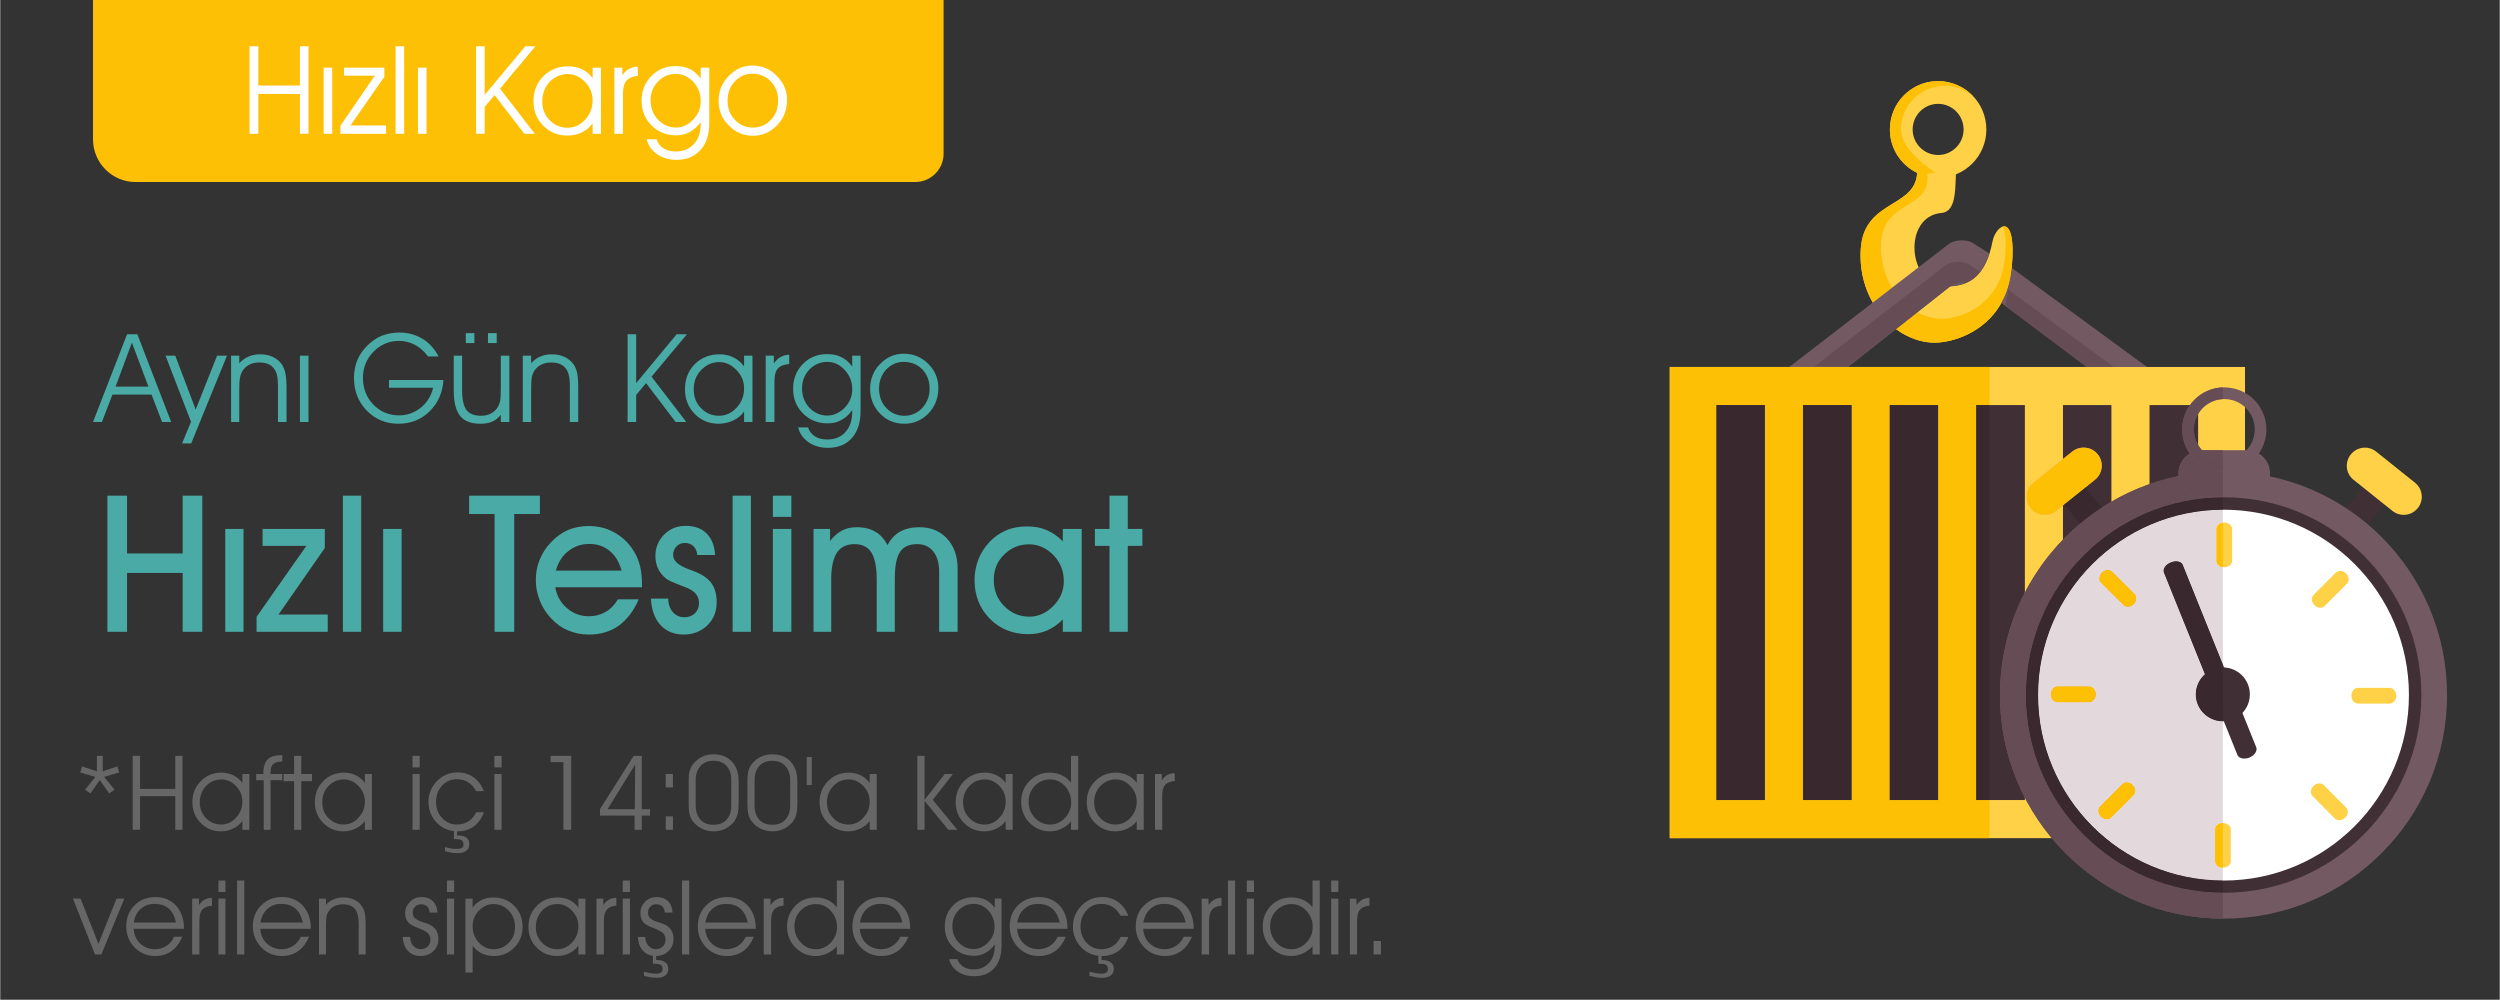 <?xml version="1.0" encoding="UTF-8"?> <svg xmlns="http://www.w3.org/2000/svg" xmlns:xlink="http://www.w3.org/1999/xlink" xml:space="preserve" width="2083px" height="833px" version="1.0" style="shape-rendering:geometricPrecision; text-rendering:geometricPrecision; image-rendering:optimizeQuality; fill-rule:evenodd; clip-rule:evenodd" viewBox="0 0 128.53 51.41"><rect x="0" y="0" width="128.53" height="51.41" fill="#333333" stroke="none"/> <defs> <style type="text/css"> .fil0 {fill:none} .fil4 {fill:#FDC005} .fil12 {fill:#39292E;fill-rule:nonzero} .fil11 {fill:#403036;fill-rule:nonzero} .fil2 {fill:#4AAAA5;fill-rule:nonzero} .fil1 {fill:#4AAAA5;fill-rule:nonzero} .fil10 {fill:#664C54;fill-rule:nonzero} .fil3 {fill:#666666;fill-rule:nonzero} .fil9 {fill:#735A62;fill-rule:nonzero} .fil16 {fill:#D65B29;fill-rule:nonzero} .fil7 {fill:#E3D8DB;fill-rule:nonzero} .fil14 {fill:#F06B30;fill-rule:nonzero} .fil8 {fill:#FDC005;fill-rule:nonzero} .fil15 {fill:#FFA970;fill-rule:nonzero} .fil6 {fill:#FFD147;fill-rule:nonzero} .fil13 {fill:white;fill-rule:nonzero} .fil5 {fill:white;fill-rule:nonzero} </style> </defs> <g id="Layer_x0020_1">  <g id="_1719674334224"> <path class="fil0" d="M0 0l128.53 0 0 51.41 -128.53 0 0 -51.41z"></path> <path class="fil1" d="M5.23 21.7l-0.46 0 1.75 -4.51 0.53 0 1.74 4.51 -0.47 0 -0.54 -1.41 -2.01 0 -0.54 1.41zm2.39 -1.82l-0.85 -2.26 -0.84 2.26 1.69 0zm0.88 -1.59l0.5 0 1.05 2.77 1.1 -2.77 0.51 0 -1.84 4.51 -0.47 0 0.46 -1.11 -1.31 -3.4zm3.37 0l0.42 0 0 0.39c0.14,-0.15 0.29,-0.27 0.47,-0.34 0.18,-0.08 0.38,-0.12 0.61,-0.12 0.25,0 0.47,0.05 0.66,0.14 0.2,0.1 0.35,0.23 0.47,0.4 0.07,0.13 0.13,0.27 0.16,0.43 0.04,0.17 0.06,0.41 0.06,0.73l0 1.78 -0.44 0 0 -1.91c0,-0.4 -0.07,-0.69 -0.23,-0.87 -0.15,-0.19 -0.4,-0.28 -0.73,-0.28 -0.2,0 -0.38,0.04 -0.53,0.12 -0.15,0.08 -0.26,0.2 -0.35,0.34 -0.05,0.1 -0.09,0.2 -0.11,0.32 -0.03,0.12 -0.04,0.33 -0.04,0.62l0 1.66 -0.42 0 0 -3.41zm3.54 3.41l0 -3.41 0.44 0 0 3.41 -0.44 0zm4.58 -2.16l2.8 0c-0.04,0.65 -0.28,1.19 -0.71,1.61 -0.44,0.43 -0.97,0.64 -1.61,0.64 -0.65,0 -1.19,-0.23 -1.63,-0.68 -0.44,-0.46 -0.65,-1.02 -0.65,-1.69 0,-0.32 0.06,-0.62 0.17,-0.9 0.12,-0.28 0.3,-0.54 0.53,-0.76 0.22,-0.22 0.47,-0.39 0.74,-0.5 0.27,-0.1 0.57,-0.16 0.9,-0.16 0.44,0 0.83,0.11 1.18,0.32 0.35,0.21 0.62,0.51 0.83,0.91l-0.54 0c-0.21,-0.28 -0.44,-0.47 -0.68,-0.6 -0.25,-0.13 -0.52,-0.2 -0.81,-0.2 -0.52,0 -0.96,0.19 -1.32,0.56 -0.36,0.37 -0.54,0.82 -0.54,1.34 0,0.55 0.18,1.01 0.54,1.38 0.36,0.37 0.8,0.55 1.32,0.55 0.41,0 0.78,-0.13 1.11,-0.39 0.33,-0.27 0.54,-0.61 0.64,-1.03l-2.27 0 0 -0.4zm3.33 -1.25l0.43 0 0 1.81c0,0.46 0.08,0.79 0.23,0.99 0.15,0.19 0.4,0.29 0.74,0.29 0.2,0 0.37,-0.04 0.52,-0.12 0.15,-0.08 0.27,-0.2 0.36,-0.35 0.05,-0.09 0.08,-0.19 0.11,-0.31 0.02,-0.12 0.03,-0.33 0.03,-0.63l0 -1.68 0.44 0 0 3.41 -0.44 0 0 -0.37c-0.13,0.16 -0.28,0.28 -0.44,0.35 -0.16,0.07 -0.36,0.11 -0.59,0.11 -0.49,0 -0.85,-0.13 -1.06,-0.4 -0.22,-0.27 -0.33,-0.7 -0.33,-1.32l0 -1.78zm1.76 -0.65l0 -0.51 0.45 0 0 0.51 -0.45 0zm-1.14 0l0 -0.51 0.44 0 0 0.51 -0.44 0zm2.93 0.65l0.43 0 0 0.39c0.13,-0.15 0.29,-0.27 0.46,-0.34 0.18,-0.08 0.38,-0.12 0.61,-0.12 0.25,0 0.47,0.05 0.66,0.14 0.2,0.1 0.35,0.23 0.47,0.4 0.08,0.13 0.13,0.27 0.17,0.43 0.03,0.17 0.05,0.41 0.05,0.73l0 1.78 -0.43 0 0 -1.91c0,-0.4 -0.08,-0.69 -0.23,-0.87 -0.16,-0.19 -0.4,-0.28 -0.74,-0.28 -0.2,0 -0.37,0.04 -0.52,0.12 -0.15,0.08 -0.27,0.2 -0.36,0.34 -0.05,0.1 -0.09,0.2 -0.11,0.32 -0.02,0.12 -0.03,0.33 -0.03,0.62l0 1.66 -0.43 0 0 -3.41zm5.83 2.02l0 1.39 -0.44 0 0 -4.51 0.44 0 0 2.51 2.08 -2.51 0.53 0 -1.82 2.18 1.79 2.33 -0.55 0 -1.52 -2 -0.51 0.61zm5.55 -0.34c0,-0.36 -0.13,-0.67 -0.39,-0.94 -0.26,-0.27 -0.55,-0.41 -0.89,-0.41 -0.36,0 -0.67,0.14 -0.93,0.41 -0.26,0.27 -0.38,0.6 -0.38,1 0,0.38 0.12,0.7 0.38,0.96 0.25,0.26 0.56,0.39 0.92,0.39 0.35,0 0.65,-0.14 0.9,-0.41 0.26,-0.28 0.39,-0.61 0.39,-1zm0 1.19c-0.14,0.2 -0.32,0.35 -0.55,0.46 -0.24,0.11 -0.49,0.17 -0.75,0.17 -0.5,0 -0.92,-0.17 -1.25,-0.52 -0.33,-0.34 -0.49,-0.76 -0.49,-1.26 0,-0.51 0.16,-0.93 0.5,-1.28 0.34,-0.34 0.77,-0.51 1.27,-0.51 0.27,0 0.51,0.05 0.72,0.16 0.22,0.1 0.4,0.26 0.55,0.46l0 -0.55 0.43 0 0 3.41 -0.43 0 0 -0.54zm1.56 0.54l-0.45 0 0 -3.41 0.42 0 0 0.4c0.1,-0.15 0.22,-0.26 0.35,-0.33 0.12,-0.07 0.27,-0.11 0.44,-0.12l0 0.48c-0.27,0.02 -0.47,0.1 -0.59,0.24 -0.12,0.14 -0.17,0.37 -0.17,0.68l0 2.06zm1.73 0.28c0.06,0.19 0.18,0.35 0.35,0.46 0.18,0.11 0.39,0.16 0.64,0.16 0.38,0 0.7,-0.12 0.93,-0.38 0.23,-0.26 0.35,-0.6 0.35,-1.04l0 -0.09c-0.16,0.23 -0.35,0.4 -0.56,0.51 -0.21,0.12 -0.44,0.17 -0.7,0.17 -0.51,0 -0.93,-0.17 -1.27,-0.51 -0.34,-0.34 -0.51,-0.76 -0.51,-1.27 0,-0.51 0.17,-0.93 0.5,-1.27 0.33,-0.34 0.75,-0.51 1.24,-0.51 0.29,0 0.54,0.05 0.75,0.16 0.21,0.1 0.39,0.26 0.55,0.48l0 -0.56 0.43 0 0 2.85c0,0.59 -0.15,1.05 -0.45,1.39 -0.29,0.33 -0.71,0.5 -1.23,0.5 -0.39,0 -0.72,-0.1 -1,-0.29 -0.27,-0.19 -0.45,-0.44 -0.53,-0.76l0.51 0zm-0.31 -2.01c0,0.4 0.13,0.73 0.38,1 0.25,0.26 0.56,0.4 0.92,0.4 0.33,0 0.63,-0.14 0.89,-0.4 0.26,-0.27 0.39,-0.59 0.39,-0.95 0,-0.39 -0.13,-0.72 -0.39,-1 -0.25,-0.27 -0.55,-0.41 -0.89,-0.41 -0.36,0 -0.66,0.13 -0.92,0.39 -0.25,0.26 -0.38,0.59 -0.38,0.97zm3.96 0.02c0,0.39 0.12,0.72 0.37,0.99 0.25,0.26 0.56,0.4 0.93,0.4 0.37,0 0.68,-0.14 0.92,-0.4 0.25,-0.27 0.38,-0.6 0.38,-0.99 0,-0.41 -0.13,-0.74 -0.38,-1 -0.25,-0.25 -0.57,-0.38 -0.96,-0.38 -0.34,0 -0.64,0.13 -0.89,0.39 -0.25,0.27 -0.37,0.6 -0.37,0.99zm-0.46 0.01c0,-0.5 0.17,-0.93 0.51,-1.28 0.35,-0.36 0.75,-0.53 1.22,-0.53 0.49,0 0.91,0.17 1.26,0.52 0.35,0.35 0.52,0.76 0.52,1.25 0,0.5 -0.17,0.94 -0.51,1.3 -0.34,0.35 -0.75,0.53 -1.24,0.53 -0.49,0 -0.91,-0.17 -1.25,-0.52 -0.34,-0.36 -0.51,-0.78 -0.51,-1.27z"></path> <path class="fil2" d="M6.52 32.49l-1.01 0 0 -7 1.01 0 0 2.97 2.86 0 0 -2.97 1.01 0 0 7 -1.01 0 0 -3.03 -2.86 0 0 3.03zm5.05 0l0 -5.29 0.94 0 0 5.29 -0.94 0zm5.27 0l-3.66 0 0 -0.77 2.56 -3.65 -2.25 0 0 -0.87 3.2 0 0 0.98 -2.38 3.42 2.53 0 0 0.89zm0.78 0l0 -7 0.94 0 0 7 -0.94 0zm2.07 0l0 -5.29 0.95 0 0 5.29 -0.95 0zm6.74 0l-1.01 0 0 -6.06 -1.31 0 0 -0.94 3.64 0 0 0.94 -1.32 0 0 6.06zm5.52 -3.15c-0.12,-0.43 -0.32,-0.77 -0.61,-1.01 -0.29,-0.24 -0.64,-0.36 -1.05,-0.36 -0.42,0 -0.78,0.13 -1.08,0.37 -0.31,0.24 -0.52,0.58 -0.64,1l3.38 0zm-3.41 0.86c0.08,0.44 0.28,0.8 0.6,1.07 0.32,0.28 0.7,0.42 1.14,0.42 0.31,0 0.6,-0.08 0.86,-0.23 0.26,-0.15 0.46,-0.37 0.62,-0.64l1.07 0c-0.25,0.59 -0.59,1.03 -1.02,1.35 -0.44,0.31 -0.95,0.46 -1.53,0.46 -0.39,0 -0.75,-0.07 -1.07,-0.21 -0.33,-0.13 -0.62,-0.34 -0.88,-0.62 -0.25,-0.26 -0.44,-0.56 -0.58,-0.9 -0.14,-0.35 -0.21,-0.7 -0.21,-1.06 0,-0.37 0.06,-0.72 0.19,-1.04 0.13,-0.32 0.31,-0.62 0.56,-0.88 0.26,-0.29 0.56,-0.51 0.89,-0.66 0.33,-0.14 0.69,-0.21 1.08,-0.21 0.47,0 0.9,0.1 1.3,0.32 0.4,0.22 0.73,0.52 0.98,0.91 0.16,0.24 0.27,0.5 0.35,0.79 0.07,0.28 0.11,0.61 0.11,0.98l0 0.15 -4.46 0zm4.92 0.58l0.89 0c0,0.28 0.08,0.51 0.23,0.69 0.16,0.18 0.36,0.27 0.59,0.27 0.22,0 0.4,-0.06 0.55,-0.2 0.14,-0.14 0.21,-0.31 0.21,-0.52 0,-0.19 -0.05,-0.34 -0.15,-0.47 -0.1,-0.13 -0.27,-0.24 -0.49,-0.33 -0.08,-0.03 -0.19,-0.07 -0.33,-0.13 -0.37,-0.14 -0.61,-0.25 -0.71,-0.33 -0.19,-0.15 -0.33,-0.32 -0.42,-0.51 -0.09,-0.19 -0.14,-0.41 -0.14,-0.67 0,-0.42 0.15,-0.79 0.45,-1.09 0.3,-0.3 0.67,-0.45 1.1,-0.45 0.46,0 0.82,0.13 1.08,0.39 0.27,0.27 0.41,0.64 0.44,1.11l-0.92 0c-0.01,-0.19 -0.08,-0.34 -0.19,-0.45 -0.11,-0.11 -0.26,-0.17 -0.45,-0.17 -0.17,0 -0.31,0.06 -0.43,0.18 -0.11,0.12 -0.17,0.26 -0.17,0.44 0,0.29 0.26,0.53 0.77,0.72 0.15,0.05 0.26,0.1 0.34,0.13 0.41,0.16 0.7,0.37 0.87,0.61 0.17,0.24 0.26,0.57 0.26,0.98 0,0.47 -0.16,0.87 -0.48,1.18 -0.33,0.31 -0.73,0.47 -1.22,0.47 -0.49,0 -0.88,-0.16 -1.19,-0.49 -0.3,-0.33 -0.46,-0.78 -0.49,-1.36zm4.2 1.71l0 -7 0.94 0 0 7 -0.94 0zm3.02 -5.91l-0.95 0 0 -1.09 0.95 0 0 1.09zm-0.95 5.91l0 -5.29 0.95 0 0 5.29 -0.95 0zm5.34 -2.67c0,-0.64 -0.09,-1.11 -0.27,-1.4 -0.18,-0.29 -0.47,-0.44 -0.87,-0.44 -0.41,0 -0.71,0.15 -0.91,0.44 -0.19,0.3 -0.29,0.75 -0.29,1.37l0 2.7 -0.91 0 0 -5.29 0.85 0 0 0.62c0.18,-0.24 0.38,-0.41 0.6,-0.53 0.22,-0.12 0.48,-0.18 0.76,-0.18 0.39,0 0.71,0.08 0.96,0.23 0.26,0.14 0.47,0.38 0.63,0.69 0.17,-0.31 0.38,-0.54 0.65,-0.69 0.27,-0.15 0.6,-0.23 0.99,-0.23 0.6,0 1.07,0.2 1.43,0.59 0.36,0.39 0.54,0.91 0.54,1.56l0 3.23 -0.95 0 0 -3.08c0,-0.45 -0.1,-0.8 -0.3,-1.05 -0.2,-0.25 -0.47,-0.38 -0.83,-0.38 -0.41,0 -0.7,0.13 -0.88,0.4 -0.18,0.27 -0.27,0.72 -0.27,1.35l0 2.76 -0.93 0 0 -2.67zm6.02 -0.01c0,0.54 0.17,0.99 0.53,1.35 0.35,0.36 0.78,0.55 1.3,0.55 0.46,0 0.88,-0.19 1.23,-0.55 0.36,-0.36 0.54,-0.79 0.54,-1.28 0,-0.52 -0.18,-0.96 -0.53,-1.33 -0.36,-0.37 -0.78,-0.56 -1.26,-0.56 -0.5,0 -0.93,0.18 -1.28,0.53 -0.36,0.35 -0.53,0.79 -0.53,1.29zm3.55 2.68l0 -0.64c-0.24,0.25 -0.51,0.44 -0.81,0.57 -0.3,0.13 -0.62,0.19 -0.96,0.19 -0.8,0 -1.46,-0.26 -1.98,-0.79 -0.53,-0.53 -0.79,-1.2 -0.79,-2 0,-0.37 0.07,-0.72 0.2,-1.06 0.13,-0.33 0.32,-0.62 0.56,-0.88 0.26,-0.28 0.56,-0.48 0.87,-0.61 0.32,-0.14 0.68,-0.2 1.08,-0.2 0.36,0 0.7,0.06 1,0.19 0.3,0.13 0.58,0.32 0.83,0.58l0 -0.64 0.97 0 0 5.29 -0.97 0zm2.4 0l0 -4.42 -0.75 0 0 -0.87 0.75 0 0 -1.71 0.94 0 0 1.71 0.75 0 0 0.87 -0.75 0 0 4.42 -0.94 0z"></path> <g> <path class="fil3" d="M5.12 40.11l-0.48 0.69 -0.28 -0.19 0.53 -0.66 -0.78 -0.23 0.1 -0.31 0.76 0.25 0 -0.79 0.3 0 0 0.79 0.75 -0.25 0.1 0.31 -0.78 0.23 0.54 0.66 -0.28 0.19 -0.48 -0.69zm2.07 2.56l-0.38 0 0 -3.8 0.38 0 0 1.7 1.81 0 0 -1.7 0.37 0 0 3.8 -0.37 0 0 -1.73 -1.81 0 0 1.73zm5.26 -1.45c0,-0.31 -0.11,-0.58 -0.33,-0.8 -0.21,-0.23 -0.47,-0.34 -0.75,-0.34 -0.31,0 -0.57,0.11 -0.79,0.34 -0.21,0.22 -0.32,0.51 -0.32,0.84 0,0.32 0.11,0.59 0.32,0.81 0.22,0.22 0.48,0.33 0.78,0.33 0.29,0 0.55,-0.11 0.76,-0.35 0.22,-0.23 0.33,-0.51 0.33,-0.83zm0 1c-0.12,0.16 -0.27,0.29 -0.47,0.38 -0.19,0.1 -0.4,0.15 -0.63,0.15 -0.42,0 -0.77,-0.15 -1.05,-0.44 -0.28,-0.28 -0.42,-0.64 -0.42,-1.06 0,-0.43 0.14,-0.79 0.43,-1.08 0.28,-0.29 0.64,-0.44 1.07,-0.44 0.22,0 0.43,0.05 0.61,0.14 0.18,0.09 0.34,0.22 0.46,0.39l0 -0.46 0.36 0 0 2.87 -0.36 0 0 -0.45zm1.45 0.45l-0.35 0 0 -2.55 -0.39 0 0 -0.32 0.37 0 0 -0.08c0,-0.3 0.08,-0.53 0.23,-0.68 0.15,-0.14 0.39,-0.21 0.71,-0.21l0.03 0 0 0.33c-0.22,0 -0.37,0.04 -0.46,0.13 -0.1,0.08 -0.14,0.23 -0.14,0.43l0 0.08 0.6 0 0 0.32 -0.6 0 0 2.55zm1.21 0l0 -2.5 -0.54 0 0 -0.37 0.54 0 0 -0.93 0.37 0 0 0.93 0.55 0 0 0.37 -0.55 0 0 2.5 -0.37 0zm3.64 -1.45c0,-0.31 -0.11,-0.58 -0.33,-0.8 -0.22,-0.23 -0.47,-0.34 -0.75,-0.34 -0.31,0 -0.57,0.11 -0.79,0.34 -0.22,0.22 -0.32,0.51 -0.32,0.84 0,0.32 0.1,0.59 0.32,0.81 0.22,0.22 0.48,0.33 0.78,0.33 0.29,0 0.55,-0.11 0.76,-0.35 0.22,-0.23 0.33,-0.51 0.33,-0.83zm0 1c-0.12,0.16 -0.27,0.29 -0.47,0.38 -0.19,0.1 -0.41,0.15 -0.63,0.15 -0.42,0 -0.77,-0.15 -1.05,-0.44 -0.28,-0.28 -0.42,-0.64 -0.42,-1.06 0,-0.43 0.14,-0.79 0.43,-1.08 0.28,-0.29 0.64,-0.44 1.07,-0.44 0.22,0 0.42,0.05 0.61,0.14 0.18,0.09 0.34,0.22 0.46,0.39l0 -0.46 0.36 0 0 2.87 -0.36 0 0 -0.45zm2.82 -2.76l-0.37 0 0 -0.59 0.37 0 0 0.59zm-0.37 3.21l0 -2.87 0.37 0 0 2.87 -0.37 0zm3.27 -1.99c-0.12,-0.21 -0.25,-0.36 -0.42,-0.46 -0.16,-0.1 -0.35,-0.15 -0.58,-0.15 -0.3,0 -0.55,0.11 -0.75,0.33 -0.21,0.23 -0.31,0.5 -0.31,0.84 0,0.33 0.1,0.6 0.31,0.82 0.21,0.23 0.46,0.34 0.77,0.34 0.22,0 0.42,-0.06 0.59,-0.17 0.17,-0.11 0.3,-0.26 0.39,-0.46l0.4 0c-0.11,0.31 -0.28,0.55 -0.52,0.73 -0.24,0.17 -0.52,0.25 -0.85,0.25 -0.41,0 -0.76,-0.15 -1.05,-0.44 -0.28,-0.3 -0.43,-0.65 -0.43,-1.07 0,-0.42 0.15,-0.78 0.44,-1.08 0.29,-0.29 0.64,-0.44 1.06,-0.44 0.31,0 0.58,0.08 0.82,0.25 0.24,0.17 0.41,0.41 0.53,0.71l-0.4 0zm-0.98 2.28l0.06 0c0.18,0 0.32,0.04 0.42,0.11 0.1,0.08 0.15,0.19 0.15,0.34 0,0.14 -0.05,0.26 -0.16,0.34 -0.1,0.08 -0.24,0.12 -0.44,0.12 -0.09,0 -0.2,-0.01 -0.3,-0.02 -0.1,-0.02 -0.22,-0.05 -0.35,-0.08l0 -0.21c0.16,0.04 0.28,0.06 0.38,0.08 0.09,0.01 0.17,0.01 0.24,0.01 0.11,0 0.19,-0.01 0.25,-0.05 0.06,-0.04 0.08,-0.1 0.08,-0.18 0,-0.09 -0.03,-0.16 -0.09,-0.21 -0.06,-0.04 -0.15,-0.06 -0.28,-0.06 -0.03,0 -0.06,0 -0.07,0 -0.02,0 -0.04,0 -0.05,0l0 -0.48 0.16 0 0 0.29zm2.29 -3.5l-0.37 0 0 -0.59 0.37 0 0 0.59zm-0.37 3.21l0 -2.87 0.37 0 0 2.87 -0.37 0zm3.95 0l-0.4 0 0 -3.48 -0.66 0 0 -0.32 1.06 0 0 3.8zm3.27 -1.06l0.02 -2.3 -1.42 2.3 1.4 0zm0.36 1.06l-0.37 0 0 -0.73 -1.78 0 0 -0.33 1.73 -2.74 0.42 0 0 2.74 0.42 0 0 0.33 -0.42 0 0 0.73zm1.6 -2.18l-0.37 0 0 -0.69 0.37 0 0 0.69zm0 2.18l-0.37 0 0 -0.69 0.37 0 0 0.69zm1.17 -1.26c0,0.32 0.09,0.56 0.25,0.74 0.16,0.18 0.38,0.26 0.67,0.26 0.29,0 0.51,-0.08 0.67,-0.26 0.16,-0.17 0.24,-0.41 0.24,-0.73l0 -1.31c0,-0.31 -0.08,-0.55 -0.24,-0.72 -0.16,-0.18 -0.39,-0.27 -0.67,-0.27 -0.29,0 -0.51,0.09 -0.67,0.27 -0.16,0.18 -0.25,0.42 -0.25,0.74l0 1.28zm-0.36 -0.08l0 -1.12c0,-0.25 0.01,-0.43 0.05,-0.56 0.03,-0.12 0.09,-0.24 0.17,-0.35 0.13,-0.16 0.28,-0.29 0.46,-0.38 0.18,-0.09 0.38,-0.13 0.6,-0.13 0.4,0 0.71,0.12 0.94,0.37 0.23,0.25 0.35,0.59 0.35,1.02l0 1.17c0,0.2 -0.02,0.37 -0.05,0.51 -0.04,0.13 -0.09,0.25 -0.16,0.36 -0.12,0.16 -0.28,0.29 -0.46,0.39 -0.19,0.09 -0.4,0.14 -0.62,0.14 -0.22,0 -0.42,-0.05 -0.6,-0.14 -0.18,-0.08 -0.33,-0.21 -0.47,-0.38 -0.07,-0.1 -0.13,-0.22 -0.16,-0.36 -0.04,-0.14 -0.05,-0.32 -0.05,-0.54zm3.39 0.08c0,0.32 0.08,0.56 0.24,0.74 0.16,0.18 0.39,0.26 0.67,0.26 0.29,0 0.51,-0.08 0.67,-0.26 0.16,-0.17 0.25,-0.41 0.25,-0.73l0 -1.31c0,-0.31 -0.09,-0.55 -0.25,-0.72 -0.16,-0.18 -0.38,-0.27 -0.67,-0.27 -0.28,0 -0.51,0.09 -0.67,0.27 -0.16,0.18 -0.24,0.42 -0.24,0.74l0 1.28zm-0.37 -0.08l0 -1.12c0,-0.25 0.02,-0.43 0.05,-0.56 0.03,-0.12 0.09,-0.24 0.17,-0.35 0.13,-0.16 0.28,-0.29 0.46,-0.38 0.18,-0.09 0.38,-0.13 0.6,-0.13 0.4,0 0.71,0.12 0.94,0.37 0.23,0.25 0.35,0.59 0.35,1.02l0 1.17c0,0.2 -0.02,0.37 -0.05,0.51 -0.03,0.13 -0.09,0.25 -0.16,0.36 -0.12,0.16 -0.27,0.29 -0.46,0.39 -0.19,0.09 -0.39,0.14 -0.62,0.14 -0.22,0 -0.41,-0.05 -0.6,-0.14 -0.18,-0.08 -0.33,-0.21 -0.46,-0.38 -0.08,-0.1 -0.14,-0.22 -0.17,-0.36 -0.03,-0.14 -0.05,-0.32 -0.05,-0.54zm3.31 -2.4l0 1.44 -0.26 0 0 -1.44 0.26 0zm2.98 2.29c0,-0.31 -0.11,-0.58 -0.33,-0.8 -0.22,-0.23 -0.47,-0.34 -0.75,-0.34 -0.31,0 -0.57,0.11 -0.79,0.34 -0.22,0.22 -0.33,0.51 -0.33,0.84 0,0.32 0.11,0.59 0.33,0.81 0.21,0.22 0.47,0.33 0.78,0.33 0.29,0 0.54,-0.11 0.76,-0.35 0.22,-0.23 0.33,-0.51 0.33,-0.83zm0 1c-0.12,0.16 -0.27,0.29 -0.47,0.38 -0.2,0.1 -0.41,0.15 -0.63,0.15 -0.42,0 -0.78,-0.15 -1.06,-0.44 -0.28,-0.28 -0.42,-0.64 -0.42,-1.06 0,-0.43 0.15,-0.79 0.43,-1.08 0.29,-0.29 0.65,-0.44 1.08,-0.44 0.22,0 0.42,0.05 0.61,0.14 0.18,0.09 0.33,0.22 0.46,0.39l0 -0.46 0.36 0 0 2.87 -0.36 0 0 -0.45zm2.82 0.45l-0.37 0 0 -3.8 0.37 0 0 2.26 1.04 -1.33 0.42 0 -1.04 1.33 1.27 1.54 -0.47 0 -1.22 -1.49 0 1.49zm4.17 -1.45c0,-0.31 -0.1,-0.58 -0.32,-0.8 -0.22,-0.23 -0.47,-0.34 -0.75,-0.34 -0.31,0 -0.58,0.11 -0.79,0.34 -0.22,0.22 -0.33,0.51 -0.33,0.84 0,0.32 0.11,0.59 0.33,0.81 0.21,0.22 0.47,0.33 0.77,0.33 0.3,0 0.55,-0.11 0.77,-0.35 0.22,-0.23 0.32,-0.51 0.32,-0.83zm0 1c-0.11,0.16 -0.27,0.29 -0.46,0.38 -0.2,0.1 -0.41,0.15 -0.63,0.15 -0.43,0 -0.78,-0.15 -1.06,-0.44 -0.28,-0.28 -0.42,-0.64 -0.42,-1.06 0,-0.43 0.15,-0.79 0.43,-1.08 0.29,-0.29 0.65,-0.44 1.08,-0.44 0.22,0 0.42,0.05 0.6,0.14 0.19,0.09 0.34,0.22 0.46,0.39l0 -0.46 0.36 0 0 2.87 -0.36 0 0 -0.45zm3.37 -0.96c0,-0.32 -0.11,-0.6 -0.32,-0.84 -0.22,-0.23 -0.47,-0.34 -0.77,-0.34 -0.3,0 -0.56,0.11 -0.78,0.33 -0.21,0.22 -0.32,0.49 -0.32,0.81 0,0.33 0.11,0.61 0.33,0.84 0.21,0.23 0.48,0.34 0.78,0.34 0.29,0 0.54,-0.11 0.76,-0.34 0.21,-0.23 0.32,-0.49 0.32,-0.8zm-0.01 -1.01l0 -0.64 0 -0.74 0.37 0 0 3.8 -0.37 0 0 -0.43c-0.13,0.16 -0.29,0.28 -0.48,0.37 -0.19,0.09 -0.39,0.14 -0.61,0.14 -0.41,0 -0.76,-0.15 -1.04,-0.44 -0.29,-0.3 -0.43,-0.65 -0.43,-1.08 0,-0.42 0.14,-0.78 0.42,-1.06 0.28,-0.29 0.63,-0.44 1.05,-0.44 0.23,0 0.44,0.05 0.62,0.14 0.19,0.08 0.34,0.21 0.47,0.38zm3.38 0.97c0,-0.31 -0.11,-0.58 -0.33,-0.8 -0.21,-0.23 -0.46,-0.34 -0.75,-0.34 -0.31,0 -0.57,0.11 -0.79,0.34 -0.21,0.22 -0.32,0.51 -0.32,0.84 0,0.32 0.11,0.59 0.32,0.81 0.22,0.22 0.48,0.33 0.78,0.33 0.29,0 0.55,-0.11 0.77,-0.35 0.21,-0.23 0.32,-0.51 0.32,-0.83zm0 1c-0.11,0.16 -0.27,0.29 -0.46,0.38 -0.2,0.1 -0.41,0.15 -0.64,0.15 -0.42,0 -0.77,-0.15 -1.05,-0.44 -0.28,-0.28 -0.42,-0.64 -0.42,-1.06 0,-0.43 0.14,-0.79 0.43,-1.08 0.29,-0.29 0.64,-0.44 1.07,-0.44 0.22,0 0.43,0.05 0.61,0.14 0.19,0.09 0.34,0.22 0.46,0.39l0 -0.46 0.36 0 0 2.87 -0.36 0 0 -0.45zm1.31 0.45l-0.37 0 0 -2.87 0.35 0 0 0.33c0.09,-0.13 0.18,-0.22 0.29,-0.28 0.11,-0.06 0.23,-0.09 0.37,-0.09l0.01 0.4c-0.23,0.02 -0.4,0.09 -0.5,0.2 -0.1,0.12 -0.15,0.31 -0.15,0.58l0 1.73zm-54.55 6.41l-0.33 0 -1.13 -2.87 0.39 0 0.92 2.32 0.93 -2.32 0.4 0 -1.18 2.87zm4.25 -1.32l-2.59 0c0.02,0.31 0.13,0.57 0.34,0.76 0.2,0.19 0.45,0.29 0.76,0.29 0.22,0 0.41,-0.06 0.58,-0.17 0.18,-0.11 0.31,-0.27 0.4,-0.47l0.42 0c-0.13,0.32 -0.32,0.57 -0.56,0.74 -0.24,0.17 -0.51,0.25 -0.83,0.25 -0.42,0 -0.77,-0.15 -1.06,-0.44 -0.29,-0.3 -0.43,-0.66 -0.43,-1.08 0,-0.44 0.14,-0.8 0.42,-1.08 0.28,-0.29 0.65,-0.43 1.09,-0.43 0.43,0 0.78,0.15 1.05,0.44 0.27,0.3 0.41,0.69 0.41,1.16l0 0.03zm-0.41 -0.32c-0.07,-0.32 -0.19,-0.56 -0.38,-0.72 -0.19,-0.16 -0.43,-0.24 -0.73,-0.24 -0.28,0 -0.51,0.08 -0.71,0.26 -0.19,0.17 -0.31,0.4 -0.35,0.7l2.17 0zm1.2 1.64l-0.37 0 0 -2.87 0.35 0 0 0.33c0.09,-0.13 0.18,-0.22 0.29,-0.28 0.11,-0.06 0.23,-0.09 0.37,-0.09l0.01 0.4c-0.23,0.02 -0.4,0.09 -0.5,0.21 -0.1,0.11 -0.15,0.3 -0.15,0.57l0 1.73zm1.34 -3.21l-0.36 0 0 -0.59 0.36 0 0 0.59zm-0.36 3.21l0 -2.87 0.36 0 0 2.87 -0.36 0zm0.96 0l0 -3.8 0.37 0 0 3.8 -0.37 0zm3.79 -1.32l-2.6 0c0.02,0.31 0.14,0.57 0.34,0.76 0.21,0.19 0.46,0.29 0.77,0.29 0.21,0 0.41,-0.06 0.58,-0.17 0.17,-0.11 0.3,-0.27 0.4,-0.47l0.42 0c-0.14,0.32 -0.32,0.57 -0.56,0.74 -0.24,0.17 -0.52,0.25 -0.83,0.25 -0.42,0 -0.78,-0.15 -1.06,-0.44 -0.29,-0.3 -0.44,-0.66 -0.44,-1.08 0,-0.44 0.14,-0.8 0.43,-1.08 0.28,-0.29 0.64,-0.43 1.08,-0.43 0.43,0 0.79,0.15 1.06,0.44 0.27,0.3 0.41,0.69 0.41,1.16l0 0.03zm-0.41 -0.32c-0.07,-0.32 -0.2,-0.56 -0.38,-0.72 -0.19,-0.16 -0.43,-0.24 -0.73,-0.24 -0.28,0 -0.52,0.08 -0.71,0.26 -0.19,0.17 -0.31,0.4 -0.36,0.7l2.18 0zm0.83 -1.23l0.36 0 0 0.32c0.11,-0.13 0.24,-0.22 0.39,-0.28 0.15,-0.07 0.32,-0.1 0.51,-0.1 0.21,0 0.4,0.04 0.56,0.12 0.17,0.08 0.3,0.19 0.39,0.34 0.07,0.1 0.12,0.22 0.15,0.36 0.03,0.14 0.04,0.34 0.04,0.61l0 1.5 -0.36 0 0 -1.61c0,-0.34 -0.07,-0.58 -0.2,-0.74 -0.13,-0.15 -0.34,-0.23 -0.62,-0.23 -0.17,0 -0.31,0.04 -0.44,0.1 -0.13,0.07 -0.23,0.17 -0.3,0.29 -0.05,0.08 -0.08,0.17 -0.1,0.27 -0.01,0.1 -0.02,0.28 -0.02,0.52l0 1.4 -0.36 0 0 -2.87zm4.31 1.97l0.38 0 0 0.01c0,0.18 0.05,0.33 0.16,0.44 0.1,0.12 0.22,0.18 0.38,0.18 0.14,0 0.26,-0.05 0.36,-0.14 0.09,-0.09 0.14,-0.2 0.14,-0.34 0,-0.14 -0.04,-0.25 -0.12,-0.33 -0.07,-0.08 -0.21,-0.16 -0.41,-0.24 -0.31,-0.11 -0.52,-0.22 -0.62,-0.34 -0.1,-0.12 -0.15,-0.28 -0.15,-0.48 0,-0.22 0.09,-0.41 0.25,-0.57 0.16,-0.16 0.36,-0.24 0.59,-0.24 0.25,0 0.44,0.07 0.58,0.21 0.15,0.14 0.23,0.34 0.24,0.59l-0.4 0c-0.01,-0.14 -0.05,-0.24 -0.13,-0.32 -0.08,-0.07 -0.18,-0.11 -0.32,-0.11 -0.11,0 -0.22,0.04 -0.29,0.12 -0.09,0.08 -0.13,0.18 -0.13,0.3 0,0.09 0.02,0.16 0.05,0.22 0.04,0.06 0.09,0.11 0.17,0.15 0.07,0.05 0.17,0.09 0.3,0.13 0.14,0.04 0.23,0.07 0.27,0.09 0.18,0.07 0.31,0.18 0.4,0.3 0.08,0.13 0.13,0.29 0.13,0.49 0,0.25 -0.09,0.45 -0.26,0.61 -0.18,0.17 -0.39,0.25 -0.66,0.25 -0.27,0 -0.49,-0.09 -0.65,-0.27 -0.16,-0.17 -0.25,-0.41 -0.26,-0.71zm2.64 -2.31l-0.37 0 0 -0.59 0.37 0 0 0.59zm-0.37 3.21l0 -2.87 0.37 0 0 2.87 -0.37 0zm0.95 -2.87l0.37 0 0 0.47c0.1,-0.16 0.25,-0.29 0.44,-0.39 0.2,-0.1 0.4,-0.14 0.62,-0.14 0.44,0 0.8,0.14 1.08,0.43 0.29,0.29 0.43,0.65 0.43,1.08 0,0.42 -0.14,0.77 -0.42,1.06 -0.28,0.29 -0.64,0.44 -1.06,0.44 -0.23,0 -0.44,-0.05 -0.63,-0.14 -0.18,-0.09 -0.34,-0.22 -0.46,-0.39l0 0.19 0 0.43 0 0.76 -0.37 0 0 -3.8zm0.37 1.42c0,0.32 0.1,0.6 0.32,0.84 0.22,0.23 0.47,0.34 0.76,0.34 0.31,0 0.56,-0.11 0.78,-0.33 0.22,-0.22 0.32,-0.49 0.32,-0.81 0,-0.33 -0.1,-0.61 -0.32,-0.84 -0.22,-0.23 -0.48,-0.34 -0.79,-0.34 -0.28,0 -0.53,0.11 -0.75,0.34 -0.22,0.23 -0.32,0.49 -0.32,0.8zm5.44 0c0,-0.31 -0.11,-0.57 -0.33,-0.8 -0.21,-0.23 -0.47,-0.34 -0.75,-0.34 -0.31,0 -0.57,0.11 -0.79,0.34 -0.21,0.23 -0.32,0.51 -0.32,0.84 0,0.32 0.11,0.59 0.32,0.81 0.22,0.22 0.48,0.33 0.78,0.33 0.29,0 0.55,-0.11 0.76,-0.34 0.22,-0.24 0.33,-0.52 0.33,-0.84zm0 1c-0.12,0.16 -0.27,0.29 -0.47,0.39 -0.19,0.09 -0.4,0.14 -0.63,0.14 -0.42,0 -0.77,-0.15 -1.05,-0.44 -0.28,-0.28 -0.42,-0.64 -0.42,-1.06 0,-0.43 0.14,-0.79 0.43,-1.08 0.28,-0.29 0.64,-0.43 1.07,-0.43 0.22,0 0.43,0.04 0.61,0.13 0.18,0.09 0.34,0.22 0.46,0.39l0 -0.46 0.36 0 0 2.87 -0.36 0 0 -0.45zm1.31 0.45l-0.38 0 0 -2.87 0.35 0 0 0.33c0.09,-0.13 0.19,-0.22 0.3,-0.28 0.1,-0.06 0.23,-0.09 0.37,-0.09l0 0.4c-0.23,0.02 -0.39,0.09 -0.49,0.21 -0.1,0.11 -0.15,0.3 -0.15,0.57l0 1.73zm1.34 -3.21l-0.37 0 0 -0.59 0.37 0 0 0.59zm-0.37 3.21l0 -2.87 0.37 0 0 2.87 -0.37 0zm0.78 -0.9l0.38 0 0 0.01c0,0.18 0.06,0.33 0.16,0.44 0.1,0.12 0.23,0.18 0.38,0.18 0.14,0 0.26,-0.05 0.36,-0.14 0.09,-0.09 0.14,-0.2 0.14,-0.34 0,-0.14 -0.04,-0.25 -0.11,-0.33 -0.08,-0.08 -0.22,-0.16 -0.41,-0.24 -0.32,-0.11 -0.53,-0.22 -0.63,-0.34 -0.09,-0.12 -0.14,-0.28 -0.14,-0.48 0,-0.22 0.08,-0.41 0.24,-0.57 0.16,-0.16 0.36,-0.24 0.59,-0.24 0.25,0 0.44,0.07 0.59,0.21 0.14,0.14 0.22,0.34 0.23,0.59l-0.4 0c0,-0.14 -0.05,-0.24 -0.12,-0.32 -0.08,-0.07 -0.19,-0.11 -0.32,-0.11 -0.12,0 -0.22,0.04 -0.3,0.12 -0.08,0.08 -0.12,0.18 -0.12,0.3 0,0.09 0.01,0.16 0.05,0.22 0.03,0.06 0.09,0.11 0.16,0.15 0.07,0.05 0.17,0.09 0.31,0.13 0.13,0.04 0.22,0.07 0.26,0.09 0.19,0.07 0.32,0.18 0.4,0.3 0.09,0.13 0.13,0.29 0.13,0.49 0,0.25 -0.09,0.45 -0.26,0.61 -0.17,0.17 -0.39,0.25 -0.66,0.25 -0.27,0 -0.48,-0.09 -0.65,-0.27 -0.16,-0.17 -0.25,-0.41 -0.26,-0.71zm0.94 1.19l0.05 0c0.18,0 0.33,0.04 0.42,0.12 0.1,0.07 0.15,0.18 0.15,0.33 0,0.15 -0.05,0.26 -0.15,0.34 -0.11,0.08 -0.25,0.12 -0.44,0.12 -0.1,0 -0.2,-0.01 -0.31,-0.02 -0.1,-0.02 -0.22,-0.05 -0.35,-0.08l0 -0.21c0.16,0.04 0.29,0.06 0.38,0.08 0.09,0.01 0.17,0.02 0.24,0.02 0.11,0 0.19,-0.02 0.25,-0.06 0.06,-0.04 0.09,-0.1 0.09,-0.18 0,-0.09 -0.03,-0.16 -0.09,-0.21 -0.06,-0.04 -0.16,-0.06 -0.29,-0.06 -0.03,0 -0.06,0 -0.07,0 -0.02,0 -0.03,0 -0.05,0l0 -0.48 0.17 0 0 0.29zm1.33 -0.29l0 -3.8 0.37 0 0 3.8 -0.37 0zm3.79 -1.32l-2.6 0c0.02,0.31 0.14,0.57 0.34,0.76 0.2,0.19 0.46,0.29 0.76,0.29 0.22,0 0.41,-0.06 0.59,-0.17 0.17,-0.11 0.3,-0.27 0.4,-0.47l0.41 0c-0.13,0.32 -0.31,0.57 -0.55,0.74 -0.24,0.17 -0.52,0.25 -0.83,0.25 -0.42,0 -0.78,-0.15 -1.07,-0.44 -0.28,-0.3 -0.43,-0.66 -0.43,-1.08 0,-0.44 0.14,-0.8 0.43,-1.08 0.28,-0.29 0.64,-0.43 1.08,-0.43 0.43,0 0.78,0.15 1.06,0.44 0.27,0.3 0.41,0.69 0.41,1.16l0 0.03zm-0.41 -0.32c-0.07,-0.32 -0.2,-0.56 -0.39,-0.72 -0.18,-0.16 -0.43,-0.24 -0.72,-0.24 -0.28,0 -0.52,0.08 -0.71,0.26 -0.2,0.17 -0.31,0.4 -0.36,0.7l2.18 0zm1.2 1.64l-0.38 0 0 -2.87 0.35 0 0 0.33c0.09,-0.13 0.19,-0.22 0.3,-0.28 0.1,-0.06 0.23,-0.09 0.37,-0.09l0 0.4c-0.23,0.02 -0.39,0.09 -0.49,0.21 -0.1,0.11 -0.15,0.3 -0.15,0.57l0 1.73zm3.39 -1.41c0,-0.32 -0.11,-0.6 -0.32,-0.83 -0.22,-0.24 -0.47,-0.35 -0.77,-0.35 -0.3,0 -0.56,0.11 -0.78,0.33 -0.21,0.22 -0.32,0.49 -0.32,0.81 0,0.33 0.11,0.61 0.33,0.84 0.21,0.23 0.47,0.34 0.78,0.34 0.29,0 0.54,-0.11 0.76,-0.34 0.21,-0.23 0.32,-0.49 0.32,-0.8zm-0.01 -1.01l0 -0.64 0 -0.74 0.37 0 0 3.8 -0.37 0 0 -0.43c-0.13,0.16 -0.29,0.28 -0.48,0.37 -0.19,0.09 -0.39,0.14 -0.61,0.14 -0.41,0 -0.76,-0.15 -1.04,-0.44 -0.29,-0.29 -0.43,-0.65 -0.43,-1.08 0,-0.42 0.14,-0.77 0.42,-1.06 0.28,-0.29 0.63,-0.43 1.05,-0.43 0.23,0 0.44,0.04 0.62,0.13 0.19,0.09 0.34,0.21 0.47,0.38zm3.77 1.1l-2.59 0c0.02,0.31 0.13,0.57 0.34,0.76 0.2,0.19 0.46,0.29 0.76,0.29 0.22,0 0.41,-0.06 0.58,-0.17 0.18,-0.11 0.31,-0.27 0.4,-0.47l0.42 0c-0.13,0.32 -0.32,0.57 -0.56,0.74 -0.24,0.17 -0.51,0.25 -0.83,0.25 -0.42,0 -0.77,-0.15 -1.06,-0.44 -0.29,-0.3 -0.43,-0.66 -0.43,-1.08 0,-0.44 0.14,-0.8 0.42,-1.08 0.28,-0.29 0.65,-0.43 1.09,-0.43 0.43,0 0.78,0.15 1.05,0.44 0.28,0.3 0.41,0.69 0.41,1.16l0 0.03zm-0.4 -0.32c-0.07,-0.32 -0.2,-0.56 -0.39,-0.72 -0.19,-0.16 -0.43,-0.24 -0.73,-0.24 -0.28,0 -0.51,0.08 -0.71,0.26 -0.19,0.17 -0.31,0.4 -0.35,0.7l2.18 0zm2.83 1.88c0.05,0.16 0.15,0.29 0.3,0.39 0.14,0.09 0.32,0.14 0.53,0.14 0.33,0 0.59,-0.11 0.79,-0.33 0.2,-0.22 0.3,-0.51 0.3,-0.87l0 -0.08c-0.14,0.19 -0.3,0.33 -0.48,0.43 -0.18,0.1 -0.37,0.15 -0.59,0.15 -0.43,0 -0.79,-0.15 -1.07,-0.44 -0.29,-0.28 -0.43,-0.64 -0.43,-1.07 0,-0.43 0.14,-0.78 0.42,-1.07 0.28,-0.29 0.63,-0.43 1.05,-0.43 0.24,0 0.45,0.04 0.63,0.13 0.17,0.09 0.33,0.22 0.47,0.41l0 -0.47 0.35 0 0 2.39c0,0.51 -0.12,0.9 -0.37,1.18 -0.25,0.28 -0.6,0.42 -1.04,0.42 -0.33,0 -0.61,-0.08 -0.84,-0.24 -0.23,-0.16 -0.38,-0.37 -0.45,-0.64l0.43 0zm-0.26 -1.7c0,0.34 0.11,0.62 0.32,0.84 0.21,0.23 0.47,0.34 0.77,0.34 0.28,0 0.54,-0.11 0.75,-0.34 0.22,-0.22 0.33,-0.49 0.33,-0.8 0,-0.32 -0.11,-0.6 -0.32,-0.84 -0.22,-0.23 -0.47,-0.34 -0.76,-0.34 -0.3,0 -0.56,0.11 -0.77,0.33 -0.21,0.22 -0.32,0.49 -0.32,0.81zm5.92 0.14l-2.59 0c0.02,0.31 0.14,0.57 0.34,0.76 0.2,0.19 0.46,0.29 0.76,0.29 0.22,0 0.41,-0.06 0.59,-0.17 0.17,-0.11 0.3,-0.27 0.4,-0.47l0.41 0c-0.13,0.32 -0.31,0.57 -0.55,0.74 -0.24,0.17 -0.52,0.25 -0.84,0.25 -0.41,0 -0.77,-0.15 -1.06,-0.44 -0.28,-0.3 -0.43,-0.66 -0.43,-1.08 0,-0.44 0.14,-0.8 0.42,-1.08 0.29,-0.29 0.65,-0.43 1.09,-0.43 0.43,0 0.78,0.15 1.06,0.44 0.27,0.3 0.4,0.69 0.4,1.16l0 0.03zm-0.4 -0.32c-0.07,-0.32 -0.2,-0.56 -0.39,-0.72 -0.18,-0.16 -0.43,-0.24 -0.73,-0.24 -0.27,0 -0.51,0.08 -0.7,0.26 -0.2,0.17 -0.32,0.4 -0.36,0.7l2.18 0zm3.13 -0.35c-0.12,-0.21 -0.25,-0.36 -0.42,-0.46 -0.16,-0.1 -0.35,-0.15 -0.58,-0.15 -0.3,0 -0.55,0.11 -0.75,0.33 -0.21,0.23 -0.31,0.51 -0.31,0.84 0,0.33 0.1,0.6 0.31,0.83 0.21,0.22 0.46,0.33 0.77,0.33 0.22,0 0.42,-0.06 0.59,-0.17 0.17,-0.1 0.3,-0.26 0.39,-0.46l0.4 0c-0.11,0.31 -0.28,0.56 -0.52,0.73 -0.24,0.17 -0.52,0.25 -0.85,0.25 -0.41,0 -0.76,-0.15 -1.05,-0.44 -0.28,-0.3 -0.43,-0.65 -0.43,-1.07 0,-0.42 0.15,-0.78 0.44,-1.08 0.29,-0.29 0.64,-0.44 1.06,-0.44 0.31,0 0.58,0.08 0.82,0.25 0.24,0.17 0.41,0.41 0.53,0.71l-0.4 0zm-0.98 2.28l0.06 0c0.18,0 0.32,0.04 0.42,0.12 0.1,0.07 0.15,0.18 0.15,0.33 0,0.15 -0.05,0.26 -0.16,0.34 -0.1,0.08 -0.24,0.12 -0.44,0.12 -0.09,0 -0.2,-0.01 -0.3,-0.02 -0.1,-0.02 -0.22,-0.05 -0.35,-0.08l0 -0.21c0.16,0.04 0.28,0.06 0.38,0.08 0.09,0.01 0.17,0.02 0.24,0.02 0.11,0 0.19,-0.02 0.25,-0.06 0.06,-0.04 0.08,-0.1 0.08,-0.18 0,-0.09 -0.03,-0.16 -0.09,-0.21 -0.06,-0.04 -0.15,-0.06 -0.28,-0.06 -0.03,0 -0.06,0 -0.07,0 -0.02,0 -0.04,0 -0.05,0l0 -0.48 0.16 0 0 0.29zm4.74 -1.61l-2.6 0c0.02,0.31 0.14,0.57 0.34,0.76 0.21,0.19 0.46,0.29 0.77,0.29 0.21,0 0.41,-0.06 0.58,-0.17 0.17,-0.11 0.3,-0.27 0.4,-0.47l0.42 0c-0.14,0.32 -0.32,0.57 -0.56,0.74 -0.24,0.17 -0.52,0.25 -0.83,0.25 -0.42,0 -0.78,-0.15 -1.06,-0.44 -0.29,-0.3 -0.44,-0.66 -0.44,-1.08 0,-0.44 0.14,-0.8 0.43,-1.08 0.28,-0.29 0.64,-0.43 1.08,-0.43 0.43,0 0.79,0.15 1.06,0.44 0.27,0.3 0.41,0.69 0.41,1.16l0 0.03zm-0.41 -0.32c-0.07,-0.32 -0.2,-0.56 -0.38,-0.72 -0.19,-0.16 -0.43,-0.24 -0.73,-0.24 -0.28,0 -0.52,0.08 -0.71,0.26 -0.19,0.17 -0.31,0.4 -0.36,0.7l2.18 0zm1.2 1.64l-0.38 0 0 -2.87 0.35 0 0 0.33c0.09,-0.13 0.19,-0.22 0.3,-0.28 0.1,-0.06 0.23,-0.09 0.37,-0.09l0 0.4c-0.23,0.02 -0.39,0.09 -0.49,0.21 -0.1,0.11 -0.15,0.3 -0.15,0.57l0 1.73zm0.97 0l0 -3.8 0.37 0 0 3.8 -0.37 0zm1.34 -3.21l-0.37 0 0 -0.59 0.37 0 0 0.59zm-0.37 3.21l0 -2.87 0.37 0 0 2.87 -0.37 0zm3.39 -1.41c0,-0.32 -0.11,-0.6 -0.32,-0.83 -0.22,-0.24 -0.48,-0.35 -0.77,-0.35 -0.3,0 -0.56,0.11 -0.78,0.33 -0.21,0.22 -0.32,0.49 -0.32,0.81 0,0.33 0.11,0.61 0.32,0.84 0.22,0.23 0.48,0.34 0.79,0.34 0.29,0 0.54,-0.11 0.75,-0.34 0.22,-0.23 0.33,-0.49 0.33,-0.8zm-0.01 -1.01l0 -0.64 0 -0.74 0.37 0 0 3.8 -0.37 0 0 -0.43c-0.13,0.16 -0.29,0.28 -0.48,0.37 -0.19,0.09 -0.39,0.14 -0.61,0.14 -0.41,0 -0.76,-0.15 -1.04,-0.44 -0.29,-0.29 -0.43,-0.65 -0.43,-1.08 0,-0.42 0.14,-0.77 0.42,-1.06 0.28,-0.29 0.63,-0.43 1.05,-0.43 0.23,0 0.43,0.04 0.62,0.13 0.19,0.09 0.34,0.21 0.47,0.38zm1.33 -0.79l-0.37 0 0 -0.59 0.37 0 0 0.59zm-0.37 3.21l0 -2.87 0.37 0 0 2.87 -0.37 0z"></path> <path class="fil3" d="M69.77 49.08l-0.37 0 0 -2.87 0.34 0 0 0.33c0.09,-0.13 0.19,-0.22 0.3,-0.28 0.11,-0.06 0.23,-0.09 0.37,-0.09l0 0.4c-0.23,0.02 -0.39,0.09 -0.49,0.21 -0.1,0.11 -0.15,0.3 -0.15,0.57l0 1.73zm1.23 0l-0.38 0 0 -0.69 0.38 0 0 0.69z"></path> </g> <path class="fil4" d="M4.77 0l43.74 0 0 7.9c0,0.8 -0.65,1.46 -1.46,1.46l-40.1 0c-1.2,0 -2.18,-0.99 -2.18,-2.19l0 -7.17z"></path> <path class="fil5" d="M13.27 6.88l-0.45 0 0 -4.5 0.45 0 0 2.02 2.14 0 0 -2.02 0.44 0 0 4.5 -0.44 0 0 -2.05 -2.14 0 0 2.05zm3.36 0l0 -3.4 0.44 0 0 3.4 -0.44 0zm3.21 0l-2.35 0 0 -0.41 1.77 -2.58 -1.58 0 0 -0.41 2.07 0 0 0.47 -1.74 2.5 1.83 0 0 0.43zm0.49 0l0 -4.5 0.44 0 0 4.5 -0.44 0zm1.15 0l0 -3.4 0.44 0 0 3.4 -0.44 0zm3.43 -1.38l0 1.38 -0.44 0 0 -4.5 0.44 0 0 2.5 2.09 -2.5 0.52 0 -1.82 2.18 1.79 2.32 -0.54 0 -1.53 -1.99 -0.51 0.61zm5.55 -0.34c0,-0.36 -0.13,-0.68 -0.39,-0.95 -0.25,-0.26 -0.55,-0.4 -0.89,-0.4 -0.36,0 -0.67,0.14 -0.93,0.4 -0.25,0.27 -0.38,0.61 -0.38,1.01 0,0.38 0.13,0.7 0.38,0.96 0.26,0.26 0.56,0.39 0.92,0.39 0.35,0 0.65,-0.14 0.91,-0.42 0.25,-0.27 0.38,-0.6 0.38,-0.99zm0 1.19c-0.14,0.19 -0.32,0.34 -0.55,0.46 -0.23,0.11 -0.48,0.16 -0.75,0.16 -0.5,0 -0.91,-0.17 -1.24,-0.51 -0.34,-0.34 -0.5,-0.76 -0.5,-1.26 0,-0.51 0.17,-0.94 0.51,-1.28 0.34,-0.34 0.76,-0.51 1.27,-0.51 0.26,0 0.5,0.05 0.72,0.15 0.22,0.11 0.4,0.26 0.54,0.46l0 -0.54 0.43 0 0 3.4 -0.43 0 0 -0.53zm1.56 0.53l-0.44 0 0 -3.4 0.41 0 0 0.39c0.1,-0.15 0.22,-0.26 0.35,-0.33 0.13,-0.07 0.27,-0.11 0.44,-0.11l0.01 0.47c-0.28,0.03 -0.47,0.11 -0.59,0.25 -0.12,0.14 -0.18,0.37 -0.18,0.68l0 2.05zm1.73 0.28c0.06,0.2 0.18,0.35 0.36,0.47 0.17,0.11 0.38,0.16 0.63,0.16 0.39,0 0.7,-0.13 0.93,-0.39 0.24,-0.25 0.35,-0.6 0.35,-1.03l0 -0.09c-0.16,0.22 -0.35,0.39 -0.56,0.51 -0.21,0.11 -0.44,0.17 -0.69,0.17 -0.52,0 -0.94,-0.17 -1.28,-0.51 -0.34,-0.34 -0.51,-0.77 -0.51,-1.28 0,-0.5 0.17,-0.92 0.5,-1.26 0.34,-0.34 0.75,-0.51 1.24,-0.51 0.29,0 0.54,0.05 0.75,0.15 0.21,0.11 0.39,0.27 0.55,0.49l0 -0.56 0.44 0 0 2.84c0,0.6 -0.15,1.06 -0.45,1.39 -0.3,0.34 -0.71,0.51 -1.24,0.51 -0.38,0 -0.72,-0.1 -0.99,-0.29 -0.28,-0.19 -0.46,-0.45 -0.54,-0.77l0.51 0zm-0.31 -2.01c0,0.4 0.13,0.73 0.38,1 0.26,0.27 0.56,0.41 0.92,0.41 0.34,0 0.63,-0.14 0.89,-0.41 0.26,-0.27 0.39,-0.58 0.39,-0.95 0,-0.38 -0.13,-0.72 -0.38,-0.99 -0.26,-0.27 -0.56,-0.41 -0.9,-0.41 -0.36,0 -0.66,0.13 -0.91,0.39 -0.26,0.26 -0.39,0.58 -0.39,0.96zm3.96 0.03c0,0.39 0.12,0.72 0.38,0.98 0.24,0.27 0.56,0.4 0.93,0.4 0.36,0 0.67,-0.13 0.92,-0.4 0.25,-0.26 0.37,-0.59 0.37,-0.99 0,-0.4 -0.13,-0.73 -0.38,-0.99 -0.25,-0.26 -0.57,-0.39 -0.95,-0.39 -0.35,0 -0.65,0.13 -0.9,0.4 -0.25,0.27 -0.37,0.6 -0.37,0.99zm-0.46 0.01c0,-0.5 0.17,-0.93 0.52,-1.28 0.34,-0.36 0.75,-0.54 1.21,-0.54 0.5,0 0.92,0.18 1.26,0.53 0.35,0.35 0.53,0.76 0.53,1.24 0,0.51 -0.17,0.94 -0.51,1.3 -0.35,0.36 -0.76,0.54 -1.24,0.54 -0.5,0 -0.91,-0.18 -1.25,-0.53 -0.35,-0.35 -0.52,-0.77 -0.52,-1.26z"></path> <g> <path class="fil6" d="M98.34 6.66c0,-0.73 0.59,-1.32 1.31,-1.32 0.72,0 1.31,0.59 1.31,1.32 0,0.72 -0.59,1.31 -1.31,1.31 -0.72,0 -1.31,-0.59 -1.31,-1.31zm-1.17 0c0,1.37 1.11,2.48 2.48,2.48 1.37,0 2.48,-1.11 2.48,-2.48 0,-1.38 -1.11,-2.49 -2.48,-2.49 -1.37,0 -2.48,1.11 -2.48,2.49z"></path> <path class="fil6" d="M95.67 12.82c0.17,-2.73 3.15,-2.03 2.89,-4.3l0.51 -0.09 1.52 0c-0.08,1.14 0.06,2.45 -0.77,2.52 -1.99,0.17 -1.78,3.74 0.25,3.78 1.23,0.01 2.04,-0.58 2.38,-2.33 0.16,-0.81 1.24,-1.64 0.99,1.33 -0.24,2.98 -2.73,3.89 -3.97,3.89 -1.98,0 -3.97,-2.07 -3.8,-4.8z"></path> <path class="fil7" d="M95.67 12.82c0,0 0,0 0,0 0,0 0,0 0,0zm0 -0.01l0 0zm0.05 -0.38c0,0 0,0 0,0 0,0 0,0 0,0zm0 -0.01c0,0 0,0 0,0 0,0 0,0 0,0zm0 0c0,0 0,-0.01 0,-0.01 0,0 0,0.01 0,0.01zm0 -0.01c0,0 0,0 0,0 0,0 0,0 0,0zm0 -0.01c0,0 0,0 0,0 0,0 0,0 0,0zm0 0c0,0 0,-0.01 0,-0.01 0,0 0,0.01 0,0.01zm0 -0.01c0.42,-2.09 2.76,-1.78 2.85,-3.5 0.01,0 0.01,0 0.01,0 -0.09,1.72 -2.44,1.41 -2.86,3.5zm1.45 -5.64c0,0 0,0 0,0 0,0 0,0 0,0zm0 -0.02c0,0 0,0 0,0 0,0 0,0 0,0zm0 0c0,-0.01 0,-0.01 0,-0.01 0,0 0,0 0,0.01zm0 -0.01c0,0 0,0 0,-0.01 0,0.01 0,0.01 0,0.01zm0 -0.01c0,0 0,0 0,0 0,0 0,0 0,0zm0 -0.01c0,0 0,0 0,0 0,0 0,0 0,0zm0 -0.01c0,0 0,0 0,0 0,0 0,0 0,0zm0 0c0,0 0,-0.01 0,-0.01 0,0 0,0 0,0.01zm0 -0.01c0,0 0,-0.01 0,-0.01 0,0.01 0,0.01 0,0.01zm0 -0.01c0,0 0,0 0,0 0,0 0,0 0,0zm0 -0.01c0,0 0,0 0,0l0 0c0,0 0,0 0,0zm2.52 -2.49c0,0 0,0 0,0 0,0 0,0 0,0zm-0.01 0c0,0 0,0 0,0 0,0 0,0 0,0zm0 0c0,0 0,0 -0.01,0 0.01,0 0.01,0 0.01,0zm-0.01 0c0,0 0,0 0,0 0,0 0,0 0,0zm-0.01 0c0,0 0,0 0,0 0,0 0,0 0,0z"></path> <path class="fil8" d="M98.58 8.89c0,0 0,0 -0.01,0 0,0 0.01,0 0.01,0 -0.81,-0.39 -1.38,-1.2 -1.41,-2.14 0,0 0,0 0,0 0,-0.01 0,-0.01 0,-0.02 0,0 0,0 0,0 0,0 0,0 0,0 0,-0.01 0,-0.01 0,-0.01 0,0 0,0 0,0 0,0 0,0 0,-0.01 0,0 0,0 0,0 0,0 0,0 0,0 0,-0.01 0,-0.01 0,-0.01 0,0 0,0 0,0 0,0 0,0 0,-0.01 0,0 0,0 0,0 0,0 0,0 0,0 0,-0.01 0,-0.01 0,-0.01 0,0 0,0 0,0 0,0 0,0 0,-0.01 0,0 0,0 0,0 0,0 0,0 0,0 0,-0.01 0,-0.01 0,-0.01 0,0 0,0 0,0 0,-1.38 1.11,-2.49 2.48,-2.49 0,0 0,0 0.01,0 0,0 0,0 0,0 0,0 0,0 0.01,0 0,0 0,0 0,0 0,0 0,0 0,0 0.01,0 0.01,0 0.01,0 0,0 0,0 0,0 0,0 0,0 0,0 0.01,0 0.01,0 0.01,0 0,0 0,0 0,0 0.71,0.02 1.35,0.33 1.79,0.81 -0.4,-0.35 -0.91,-0.57 -1.49,-0.57 -1.24,0 -2.25,1 -2.25,2.25 0,0.7 0.68,1.38 1.2,1.8l-0.38 0.06c0.02,0.14 0.02,0.26 0.02,0.37z"></path> <path class="fil8" d="M99.47 17.62c-0.69,0 -1.38,-0.25 -1.99,-0.7l0.01 0 1.09 -0.86c0.4,0.22 0.83,0.33 1.26,0.33 1.02,0 3.05,-0.74 3.25,-3.18 0.07,-0.87 0.01,-1.34 -0.12,-1.56 0.03,0 0.05,-0.01 0.08,-0.01 0.28,0 0.53,0.5 0.39,2.09l0 0c0,0.02 0,0.04 0,0.05l0 0c-0.07,0.72 -0.26,1.31 -0.54,1.8l0 0c-0.85,1.52 -2.49,2.04 -3.43,2.04zm-3.18 -2.06c-0.39,-0.69 -0.63,-1.51 -0.63,-2.42 0,-0.1 0,-0.21 0.01,-0.32l0 0c0,0 0,0 0,0 0,-0.01 0,-0.01 0,-0.01l0 0c0.01,-0.14 0.03,-0.26 0.05,-0.38 0,0 0,0 0,0 0,0 0,-0.01 0,-0.01 0,0 0,0 0,0 0,0 0,0 0,0 0,0 0,-0.01 0,-0.01 0,0 0,0 0,0 0,0 0,0 0,0 0,0 0,-0.01 0,-0.01 0,0 0,0 0,0 0,0 0,0 0,0 0,0 0,-0.01 0,-0.01l0 0c0.42,-2.09 2.77,-1.78 2.86,-3.5 0,-0.11 0,-0.23 -0.02,-0.37l0.38 -0.06c0.31,0.25 0.57,0.41 0.57,0.41l-0.42 0.07c0.22,1.86 -2.23,1.29 -2.37,3.53 -0.05,0.88 0.17,1.68 0.56,2.33l-0.99 0.76 0 0z"></path> <path class="fil9" d="M112.6 20.49c0.31,0.15 0.44,0.54 0.29,0.85l-0.28 0.58c-0.16,0.31 -0.54,0.44 -0.85,0.29l-8.86 -6.63c0.28,-0.49 0.47,-1.08 0.54,-1.8l9.16 6.71z"></path> <path class="fil9" d="M89.91 20.48l6.38 -4.92 2.36 -1.82 1.61 -1.24c0.3,-0.17 0.81,-0.19 1.12,-0.04l0.91 0.58c-0.26,0.81 -0.67,1.27 -1.2,1.5 -0.27,-0.02 -0.55,0.02 -0.75,0.13l-0.05 0.04 -2.8 2.21 -6.61 5.21c-0.31,0.18 -0.7,0.08 -0.88,-0.23l-0.32 -0.55c-0.18,-0.3 -0.08,-0.69 0.23,-0.87z"></path> <path class="fil7" d="M107.29 18.87l0 0 -4.19 -3.15c0,0 0,0 0,0l4.19 3.15z"></path> <path class="fil10" d="M108.68 18.87l-1.39 0 -4.19 -3.15c0.07,-0.25 0.12,-0.53 0.15,-0.83l5.43 3.98z"></path> <path class="fil9" d="M100.34 14.67l-0.05 0.04c0.29,-0.01 0.56,-0.07 0.8,-0.17 -0.27,-0.02 -0.55,0.02 -0.75,0.13z"></path> <path class="fil10" d="M95.02 18.87l-1.76 0 2.84 -2.2 2.37 -1.82 1.6 -1.24c0.17,-0.09 0.39,-0.14 0.61,-0.14 0.19,0 0.37,0.03 0.51,0.1l0.63 0.4c-0.21,0.27 -0.45,0.45 -0.73,0.57l0 0c-0.05,0 -0.1,-0.01 -0.15,-0.01 0,0 0,0 0,0l0 0c0,0 0,0 -0.01,0 -0.2,0 -0.41,0.05 -0.57,0.13 -0.01,0.01 -0.02,0.01 -0.02,0.01l0 0 -0.05 0.04 -1.71 1.35 -1.09 0.86 -0.01 0 -2.46 1.95z"></path> <path class="fil10" d="M100.29 14.71l0.05 -0.04 0 0 -0.05 0.04 0 0zm0.07 -0.05c0.16,-0.08 0.37,-0.13 0.57,-0.13 -0.2,0 -0.41,0.05 -0.57,0.13zm0.73 -0.12l0 0zm-0.15 -0.01c0,0 0,0 0,0l0 0c0,0 0,0 0,0z"></path> <path class="fil6" d="M85.85 43.1l29.58 0 0 -24.23 -29.58 0 0 24.23z"></path> <path class="fil11" d="M110.52 41.14l2.5 0 0 -20.31 -2.5 0 0 20.31z"></path> <path class="fil11" d="M106.07 41.14l2.49 0 0 -20.31 -2.49 0 0 20.31z"></path> <path class="fil11" d="M101.61 41.14l2.5 0 0 -20.31 -2.5 0 0 20.31z"></path> <path class="fil11" d="M97.16 41.14l2.49 0 0 -20.31 -2.49 0 0 20.31z"></path> <path class="fil11" d="M92.7 41.14l2.5 0 0 -20.31 -2.5 0 0 20.31z"></path> <path class="fil11" d="M88.25 41.14l2.49 0 0 -20.31 -2.49 0 0 20.31z"></path> <path class="fil8" d="M102.29 43.1l-16.44 0 0 -24.23 16.44 0 0 1.96 -0.68 0 0 20.31 0.68 0 0 1.96zm-5.13 -22.27l0 20.31 2.49 0 0 -20.31 -2.49 0zm-4.46 0l0 20.31 2.5 0 0 -20.31 -2.5 0zm-4.45 0l0 20.31 2.49 0 0 -20.31 -2.49 0z"></path> <path class="fil12" d="M101.61 41.14l0.68 0 0 -20.31 -0.68 0 0 20.31z"></path> <path class="fil12" d="M97.16 41.14l2.49 0 0 -20.31 -2.49 0 0 20.31z"></path> <path class="fil12" d="M92.7 41.14l2.5 0 0 -20.31 -2.5 0 0 20.31z"></path> <path class="fil12" d="M88.25 41.14l2.49 0 0 -20.31 -2.49 0 0 20.31z"></path> <path class="fil11" d="M108.65 26.84c0.24,0.3 0.19,0.74 -0.11,0.98 -0.3,0.24 -0.74,0.19 -0.99,-0.11l-2.12 -2.65c-0.24,-0.31 -0.19,-0.75 0.11,-0.99 0.31,-0.24 0.75,-0.19 0.99,0.11l2.12 2.66z"></path> <path class="fil11" d="M120.08 26.84c-0.24,0.3 -0.19,0.74 0.11,0.98 0.3,0.24 0.74,0.19 0.98,-0.11l2.12 -2.65c0.24,-0.31 0.19,-0.75 -0.11,-0.99 -0.3,-0.24 -0.74,-0.19 -0.98,0.11l-2.12 2.66z"></path> <path class="fil13" d="M124.5 35.74c0,5.62 -4.56,10.17 -10.17,10.17 -5.62,0 -10.17,-4.55 -10.17,-10.17 0,-5.61 4.55,-10.17 10.17,-10.17 5.61,0 10.17,4.56 10.17,10.17z"></path> <path class="fil11" d="M114.33 45.28c-5.27,0 -9.54,-4.27 -9.54,-9.54 0,-5.26 4.27,-9.53 9.54,-9.53 5.26,0 9.53,4.27 9.53,9.53 0,5.27 -4.27,9.54 -9.53,9.54zm0 -20.78c-6.21,0 -11.25,5.03 -11.25,11.24 0,6.21 5.04,11.25 11.25,11.25 6.21,0 11.24,-5.04 11.24,-11.25 0,-6.21 -5.03,-11.24 -11.24,-11.24z"></path> <path class="fil9" d="M114.33 45.91c-5.62,0 -10.17,-4.55 -10.17,-10.17 0,-5.61 4.55,-10.17 10.17,-10.17 5.61,0 10.17,4.56 10.17,10.17 0,5.62 -4.56,10.17 -10.17,10.17zm0 -21.66c-6.35,0 -11.5,5.15 -11.5,11.49 0,6.35 5.15,11.5 11.5,11.5 6.35,0 11.49,-5.15 11.49,-11.5 0,-6.34 -5.14,-11.49 -11.49,-11.49z"></path> <path class="fil9" d="M116.72 24.34c0,0.66 -0.54,1.19 -1.2,1.19l-2.32 0c-0.65,0 -1.19,-0.53 -1.19,-1.19 0,-0.66 0.54,-1.19 1.19,-1.19l2.32 0c0.66,0 1.2,0.53 1.2,1.19z"></path> <path class="fil9" d="M114.36 23.65c-0.86,0 -1.56,-0.7 -1.56,-1.57 0,-0.86 0.7,-1.56 1.56,-1.56 0.87,0 1.57,0.7 1.57,1.56 0,0.87 -0.7,1.57 -1.57,1.57zm0 -3.73c-1.19,0 -2.16,0.97 -2.16,2.16 0,1.2 0.97,2.17 2.16,2.17 1.2,0 2.17,-0.97 2.17,-2.17 0,-1.19 -0.97,-2.16 -2.17,-2.16z"></path> <path class="fil6" d="M114.77 28.83c0,0.19 -0.18,0.34 -0.41,0.34 -0.22,0 -0.4,-0.15 -0.4,-0.34l0 -1.62c0,-0.19 0.18,-0.34 0.4,-0.34 0.23,0 0.41,0.15 0.41,0.34l0 1.62z"></path> <path class="fil14" d="M107.41 35.3c0.19,0 0.35,0.18 0.35,0.41 0,0.22 -0.16,0.4 -0.35,0.4l-1.62 0c-0.19,0 -0.34,-0.18 -0.34,-0.4 0,-0.23 0.15,-0.41 0.34,-0.41l1.62 0z"></path> <path class="fil6" d="M113.89 42.66c0,-0.19 0.18,-0.34 0.4,-0.34 0.23,0 0.41,0.15 0.41,0.34l0 1.62c0,0.19 -0.18,0.34 -0.41,0.34 -0.22,0 -0.4,-0.15 -0.4,-0.34l0 -1.62z"></path> <path class="fil6" d="M121.24 36.18c-0.19,0 -0.34,-0.18 -0.34,-0.4 0,-0.22 0.15,-0.41 0.34,-0.41l1.62 0c0.19,0 0.35,0.19 0.35,0.41 0,0.22 -0.16,0.4 -0.35,0.4l-1.62 0z"></path> <path class="fil14" d="M109.75 30.54c0.13,0.14 0.11,0.37 -0.04,0.53 -0.16,0.16 -0.4,0.18 -0.53,0.04l-1.15 -1.14c-0.13,-0.13 -0.11,-0.37 0.05,-0.53 0.15,-0.16 0.39,-0.18 0.52,-0.04l1.15 1.14z"></path> <path class="fil14" d="M109.13 40.32c0.13,-0.13 0.37,-0.11 0.52,0.05 0.16,0.15 0.18,0.39 0.05,0.52l-1.15 1.15c-0.13,0.13 -0.37,0.11 -0.53,-0.05 -0.15,-0.15 -0.17,-0.39 -0.04,-0.52l1.15 -1.15z"></path> <path class="fil6" d="M118.91 40.94c-0.14,-0.13 -0.12,-0.37 0.04,-0.52 0.16,-0.16 0.4,-0.18 0.53,-0.05l1.14 1.15c0.14,0.13 0.12,0.37 -0.04,0.53 -0.16,0.15 -0.39,0.17 -0.53,0.04l-1.14 -1.15z"></path> <path class="fil6" d="M119.53 31.16c-0.13,0.14 -0.37,0.12 -0.53,-0.04 -0.16,-0.16 -0.18,-0.39 -0.04,-0.53l1.14 -1.14c0.14,-0.14 0.37,-0.12 0.53,0.04 0.16,0.16 0.18,0.4 0.04,0.53l-1.14 1.14z"></path> <path class="fil11" d="M115.68 35.71c0,0.76 -0.62,1.38 -1.39,1.38 -0.76,0 -1.39,-0.62 -1.39,-1.38 0,-0.77 0.63,-1.39 1.39,-1.39 0.77,0 1.39,0.62 1.39,1.39z"></path> <path class="fil11" d="M116.01 38.43c0.07,0.18 -0.09,0.42 -0.36,0.53 -0.26,0.1 -0.54,0.04 -0.61,-0.14l-3.78 -9.38c-0.07,-0.18 0.09,-0.42 0.36,-0.52 0.26,-0.11 0.54,-0.05 0.61,0.13l3.78 9.38z"></path> <path class="fil15" d="M107.86 23.37c0.32,0.4 0.25,0.98 -0.15,1.3l-2 1.6c-0.4,0.32 -0.98,0.26 -1.3,-0.15 -0.32,-0.4 -0.26,-0.98 0.15,-1.3l1.99 -1.6c0.41,-0.32 0.99,-0.25 1.31,0.15z"></path> <path class="fil6" d="M120.87 23.37c-0.32,0.4 -0.26,0.98 0.14,1.3l2 1.6c0.4,0.32 0.99,0.26 1.31,-0.15 0.32,-0.4 0.25,-0.98 -0.15,-1.3l-2 -1.6c-0.4,-0.32 -0.98,-0.25 -1.3,0.15z"></path> <path class="fil16" d="M114.29 20.52l0 0c-0.54,0.02 -1.01,0.32 -1.27,0.76l0 0 0 0c0.26,-0.44 0.73,-0.73 1.27,-0.76zm-8.58 5.75l0.36 -0.28 0 0 -0.36 0.28zm7.51 -3.12l-0.01 0c-0.07,-0.08 -0.14,-0.17 -0.19,-0.26l0 -0.01c0.06,0.1 0.12,0.19 0.2,0.27z"></path> <path class="fil12" d="M112.01 24.34c0,0 0,0 0,-0.01 0,0.01 0,0.01 0,0.01zm0 -0.01c0,0 0,0 0,0 0,0 0,0 0,0zm1.01 -1.44c-0.14,-0.23 -0.22,-0.51 -0.22,-0.8 0,0.29 0.08,0.56 0.22,0.79l0 0.01zm-0.82 -0.77c0,0 0,0 0,0 0,0 0,0 0,0zm0 0c0,0 0,0 0,0 0,0 0,0 0,0zm0 -0.01c0,0 0,0 0,0 0,0 0,0 0,0zm0 -0.01c0,0 0,0 0,0 0,0 0,0 0,0zm0 0c0,0 0,-0.01 0,-0.01 0,0 0,0.01 0,0.01zm0 -0.01c0,0 0,0 0,-0.01l0 0c0,0.01 0,0.01 0,0.01zm0 -0.01c0,0 0,0 0,0 0,0 0,0 0,0zm0.6 0c0,0 0,0 0,0 0,0 0,0 0,0zm-0.6 -0.01c0,0 0,0 0,0 0,0 0,0 0,0zm0.6 0c0,0 0,0 0,0 0,0 0,0 0,0zm0 0c0,0 0,0 0,0 0,0 0,0 0,0zm-0.6 0c0,0 0,-0.01 0,-0.01 0,0 0,0.01 0,0.01zm0.6 -0.01c0,0 0,0 0,0 0,0 0,0 0,0zm-0.6 0c0,0 0,0 0,0 0,0 0,0 0,0zm0.6 0c0,0 0,0 0,0 0,0 0,0 0,0zm0 -0.01c0,0 0,0 0,0 0,0 0,0 0,0zm-0.6 0c0,0 0,0 0,0 0,0 0,0 0,0zm0.6 0c0,-0.28 0.08,-0.55 0.22,-0.77l0 0c-0.14,0.23 -0.22,0.49 -0.22,0.77zm-0.6 0c0,-0.01 0,-0.01 0,-0.01 0,0 0,0 0,0.01zm0 -0.01c0,0 0,0 0,0 0,0 0,0 0,0zm0 -0.01c0,0 0,0 0,0 0,0 0,0 0,0zm0 -0.01c0,0 0,0 0,0 0,0 0,0 0,0zm0 0c0,0 0,0 0,0 0,0 0,0 0,0zm0 -0.01c0,0 0,0 0,0 0,0 0,0 0,0zm0 -0.01l0 0 0 0zm0 0l0 0c0,0 0,0 0,0z"></path> <path class="fil12" d="M106.07 25.99l0 0 0.07 -0.06 0 0 -0.07 0.06zm1.38 -0.64l-0.22 -0.29 0 0 0.22 0.29z"></path> <path class="fil12" d="M102.83 35.8c0,0 0,0 0,0 0,0 0,0 0,0zm0 -0.08c0,0 0,0 0,0 0,0 0,0 0,0zm0 -0.02c0,0 0,0 0,0 0,0 0,0 0,0zm0 -0.02c0,0 0,0 0,0 0,0 0,0 0,0zm0 -0.02c0,0 0,0 0,0 0,0 0,0 0,0zm0 -0.02c0,0 0,0 0,0 0,0 0,0 0,0zm0 -0.02c0,0 0,0 0,0 0,0 0,0 0,0zm0 -0.02c0,0 0,0 0,0 0,0 0,0 0,0zm0 -0.02c0,0 0,0 0,0 0,0 0,0 0,0zm0.01 -0.04c0,0 0,-0.01 0,-0.01 0,0 0,0.01 0,0.01zm0 -0.02c0,0 0,-0.01 0,-0.01 0,0 0,0.01 0,0.01zm0 -0.02c0,0 0,-0.01 0,-0.01 0,0 0,0.01 0,0.01zm0 -0.02c0,0 0,-0.01 0,-0.01 0,0 0,0.01 0,0.01zm0 -0.02c0,0 0,-0.01 0,-0.01 0,0 0,0.01 0,0.01zm0 -0.02c0,0 0,-0.01 0,-0.01 0,0 0,0.01 0,0.01zm0 -0.02c0,-0.01 0,-0.01 0,-0.01 0,0 0,0 0,0.01zm0 -0.07l0 0c0,0 0,0 0,0zm0 -0.02c0,0 0,0 0,0 0,0 0,0 0,0zm0 -0.02c0,0 0,0 0,0 0,0 0,0 0,0zm0 -0.02c0,0 0,0 0,0 0,0 0,0 0,0zm0 -0.02c0,0 0,0 0,0 0,0 0,0 0,0z"></path> <path class="fil12" d="M106.94 26.94l-0.8 -1.01 0 0 1.09 -0.87 0.22 0.29 0.61 0.76c-0.39,0.25 -0.77,0.53 -1.12,0.83z"></path> <path class="fil7" d="M114.29 45.28c-5.25,-0.02 -9.5,-4.28 -9.5,-9.54 0,-5.25 4.25,-9.51 9.5,-9.53l0 0.66c-0.19,0.03 -0.33,0.17 -0.33,0.34l0 1.62c0,0.17 0.14,0.31 0.33,0.34l0 5 -2.06 -5.12c-0.05,-0.12 -0.18,-0.19 -0.35,-0.19 -0.08,0 -0.17,0.02 -0.26,0.06 -0.27,0.1 -0.43,0.34 -0.36,0.52l2.11 5.23c-0.29,0.26 -0.47,0.63 -0.47,1.04 0,0.76 0.63,1.38 1.39,1.38l0 5.23c-0.22,0 -0.4,0.15 -0.4,0.34l0 1.62c0,0.19 0.18,0.34 0.4,0.34l0 0.66zm-4.94 -5.05c-0.08,0 -0.16,0.03 -0.22,0.09l-1.15 1.15c-0.13,0.13 -0.11,0.37 0.04,0.52 0.09,0.09 0.2,0.14 0.31,0.14 0.08,0 0.16,-0.03 0.22,-0.09l1.15 -1.15c0.13,-0.13 0.11,-0.37 -0.05,-0.52 -0.08,-0.09 -0.19,-0.14 -0.3,-0.14zm-3.56 -4.93c-0.19,0 -0.34,0.18 -0.34,0.41 0,0.22 0.15,0.4 0.34,0.4l1.62 0c0.19,0 0.35,-0.18 0.35,-0.4 0,-0.23 -0.16,-0.41 -0.35,-0.41l-1.62 0zm2.59 -5.99c-0.11,0 -0.22,0.04 -0.3,0.13 -0.16,0.16 -0.18,0.4 -0.05,0.53l1.15 1.14c0.06,0.06 0.14,0.09 0.22,0.09 0.11,0 0.22,-0.04 0.31,-0.13 0.15,-0.16 0.17,-0.39 0.04,-0.53l-1.15 -1.14c-0.06,-0.06 -0.14,-0.09 -0.22,-0.09z"></path> <path class="fil12" d="M114.29 45.91c-5.6,-0.02 -10.13,-4.56 -10.13,-10.17 0,-5.6 4.53,-10.15 10.13,-10.17l0 0.64c-5.25,0.02 -9.5,4.28 -9.5,9.53 0,5.26 4.25,9.52 9.5,9.54l0 0.63z"></path> <path class="fil10" d="M114.29 47.24c-6.31,-0.02 -11.43,-5.13 -11.46,-11.44 0,0 0,0 0,0 0,-0.02 0,-0.04 0,-0.06l0 0c0,0 0,-0.01 0,-0.02 0,0 0,0 0,0 0,-0.01 0,-0.01 0,-0.02 0,0 0,0 0,0 0,-0.01 0,-0.01 0,-0.02 0,0 0,0 0,0 0,-0.01 0,-0.01 0,-0.02 0,0 0,0 0,0 0,-0.01 0,-0.01 0,-0.02 0,0 0,0 0,0 0,-0.01 0,-0.01 0,-0.02 0,0 0,0 0,0 0,-0.01 0,-0.01 0,-0.02 0,0 0,0 0,0 0,-0.01 0,-0.01 0,-0.02 0,0 0,0 0,0 0.01,-0.02 0.01,-0.03 0.01,-0.04 0,0 0,-0.01 0,-0.01 0,0 0,-0.01 0,-0.01 0,0 0,-0.01 0,-0.01 0,0 0,-0.01 0,-0.01 0,0 0,-0.01 0,-0.01 0,0 0,-0.01 0,-0.01 0,0 0,-0.01 0,-0.01 0,0 0,-0.01 0,-0.01 0,0 0,-0.01 0,-0.01 0,0 0,-0.01 0,-0.01 0,0 0,-0.01 0,-0.01 0,0 0,-0.01 0,-0.01 0,-0.01 0,-0.01 0,-0.01 0,-0.02 0,-0.04 0,-0.06 0,0 0,0 0,0 0,-0.01 0,-0.01 0,-0.02 0,0 0,0 0,0 0,-0.01 0,-0.01 0,-0.02 0,0 0,0 0,0 0,-0.01 0,-0.01 0,-0.02 0,0 0,0 0,0 0,-0.01 0,-0.01 0,-0.02 0,0 0,0 0,0 0.14,-3.34 1.7,-6.32 4.1,-8.33l0 0c0.35,-0.3 0.73,-0.58 1.12,-0.83l0 0c1.19,-0.78 2.52,-1.34 3.96,-1.63 0.07,0.59 0.57,1.05 1.18,1.05l1.09 0 0 0.04c-5.6,0.02 -10.13,4.57 -10.13,10.17 0,5.61 4.53,10.15 10.13,10.17l0 1.33z"></path> <path class="fil10" d="M114.29 25.53l-1.09 0c-0.61,0 -1.11,-0.46 -1.18,-1.05 0,0 0,0 0,0 0,-0.05 -0.01,-0.09 -0.01,-0.14l0 0c0,0 0,0 0,0 0,0 0,0 0,-0.01 0,0 0,0 0,0 0,0 0,0 0,0 0,-0.43 0.24,-0.8 0.58,-1.01 0.38,0.54 1,0.91 1.7,0.93l0 1.28zm0 -1.88c-0.43,-0.02 -0.81,-0.21 -1.08,-0.5l0.01 0 1.07 0 0 0.5z"></path> <path class="fil10" d="M114.29 24.25c-0.7,-0.02 -1.32,-0.39 -1.7,-0.93 0,0 0,0 0,0 -0.24,-0.34 -0.38,-0.75 -0.39,-1.2 0,0 0,0 0,0 0,0 0,0 0,0 0,0 0,0 0,0 0,-0.01 0,-0.01 0,-0.01 0,0 0,0 0,0 0,-0.01 0,-0.01 0,-0.01 0,0 0,0 0,0 0,0 0,0 0,0 0,0 0,-0.01 0,-0.01 0,0 0,0 0,0 0,0 0,0 0,-0.01l0 0c0,0 0,0 0,0 0,0 0,0 0,-0.01 0,0 0,0 0,0 0,0 0,0 0,0 0,0 0,-0.01 0,-0.01 0,0 0,0 0,0 0,0 0,0 0,0 0,0 0,-0.01 0,-0.01 0,0 0,0 0,0 0,0 0,0 0,0 0,-0.01 0,-0.01 0,-0.01 0,0 0,0 0,0 0,0 0,0 0,0 0,-0.01 0,-0.01 0,-0.01 0,0 0,0 0,0 0,0 0,0 0,-0.01 0,0 0,0 0,0 0,0 0,0 0,0 0,0 0,0 0,0 0,-0.01 0,-0.01 0,-0.01 0,0 0,0 0,0 0,0 0,-0.01 0,-0.01l0 0c0,0 0,0 0,0 0,0 0,0 0,0 0.05,-1.13 0.96,-2.04 2.09,-2.08l0 0.6c-0.54,0.02 -1.01,0.32 -1.27,0.76 -0.14,0.22 -0.22,0.49 -0.22,0.77 0,0 0,0 0,0 0,0 0,0 0,0 0,0.01 0,0.01 0,0.01 0,0 0,0 0,0 0,0 0,0 0,0 0,0 0,0 0,0 0,0.01 0,0.01 0,0.01 0,0 0,0 0,0 0,0 0,0 0,0 0,0 0,0 0,0 0,0.01 0,0.01 0,0.01 0,0 0,0 0,0 0,0 0,0 0,0l0 0c0,0.01 0,0.01 0,0.01 0,0.29 0.08,0.57 0.22,0.8 0.05,0.09 0.12,0.18 0.19,0.26 0.27,0.29 0.65,0.48 1.08,0.5l0 0.6z"></path> <path class="fil16" d="M105.13 26.47c0,0 0,0 0,0 0,0 0,0 0,0l0 0zm0.01 0c0.2,0 0.4,-0.06 0.57,-0.2 -0.17,0.14 -0.37,0.2 -0.57,0.2zm-0.73 -0.34c0,0 0,0 0,-0.01 -0.14,-0.17 -0.2,-0.37 -0.2,-0.57 0,0.2 0.06,0.4 0.2,0.57 0,0.01 0,0.01 0,0.01z"></path> <path class="fil12" d="M107.86 23.37c0,0 0,-0.01 0,-0.01 0,0 0,0.01 0,0.01zm-0.01 -0.01c0,0 0,0 0,0 0,0 0,0 0,0zm-1.29 -0.15c0.17,-0.13 0.37,-0.19 0.57,-0.19 -0.2,0 -0.4,0.06 -0.57,0.19zm0.58 -0.19c0,0 -0.01,0 -0.01,0l0 0c0,0 0.01,0 0.01,0z"></path> <path class="fil8" d="M114.29 29.17c-0.19,-0.03 -0.33,-0.17 -0.33,-0.34l0 -1.62c0,-0.17 0.14,-0.31 0.33,-0.34l0 2.3z"></path> <path class="fil8" d="M107.41 36.11l-1.62 0c-0.19,0 -0.34,-0.18 -0.34,-0.4 0,-0.23 0.15,-0.41 0.34,-0.41l1.62 0c0.19,0 0.35,0.18 0.35,0.41 0,0.22 -0.16,0.4 -0.35,0.4z"></path> <path class="fil8" d="M114.29 44.62c-0.22,0 -0.4,-0.15 -0.4,-0.34l0 -1.62c0,-0.19 0.18,-0.34 0.4,-0.34l0 2.3z"></path> <path class="fil8" d="M109.4 31.2c-0.08,0 -0.16,-0.03 -0.22,-0.09l-1.15 -1.14c-0.13,-0.13 -0.11,-0.37 0.05,-0.53 0.08,-0.09 0.19,-0.13 0.3,-0.13 0.08,0 0.16,0.03 0.22,0.09l1.15 1.14c0.13,0.14 0.11,0.37 -0.04,0.53 -0.09,0.09 -0.2,0.13 -0.31,0.13z"></path> <path class="fil8" d="M108.33 42.13c-0.11,0 -0.22,-0.05 -0.31,-0.14 -0.15,-0.15 -0.17,-0.39 -0.04,-0.52l1.15 -1.15c0.06,-0.06 0.14,-0.09 0.22,-0.09 0.11,0 0.22,0.05 0.3,0.14 0.16,0.15 0.18,0.39 0.05,0.52l-1.15 1.15c-0.06,0.06 -0.14,0.09 -0.22,0.09z"></path> <path class="fil12" d="M114.29 37.09c-0.76,0 -1.39,-0.62 -1.39,-1.38 0,-0.41 0.18,-0.78 0.47,-1.04l0.92 2.3 0 0.12z"></path> <path class="fil12" d="M114.29 36.97l-0.92 -2.3 -2.11 -5.23c-0.07,-0.18 0.09,-0.42 0.36,-0.52 0.09,-0.04 0.18,-0.06 0.26,-0.06 0.17,0 0.3,0.07 0.35,0.19l2.06 5.12 0 2.8z"></path> <path class="fil8" d="M105.13 26.47c0,0 0,0 0,0 -0.27,0 -0.53,-0.11 -0.72,-0.34 0,0 0,0 0,-0.01 -0.14,-0.17 -0.2,-0.37 -0.2,-0.57 0,-0.28 0.11,-0.55 0.35,-0.73l1.99 -1.6c0.01,0 0.01,0 0.01,-0.01 0.17,-0.13 0.37,-0.19 0.57,-0.19 0,0 0,0 0,0 0,0 0.01,0 0.01,0 0.26,0 0.53,0.11 0.71,0.34 0,0 0,0 0,0 0,0 0,0 0.01,0 0,0 0,0.01 0,0.01l0 0c0.14,0.17 0.2,0.37 0.2,0.58 0,0.27 -0.12,0.54 -0.35,0.72l0 0 -0.48 0.39 0 0 0 0 -1.09 0.87 -0.07 0.06 -0.36 0.28 0 0c0,0 0,0 0,0 -0.17,0.14 -0.37,0.2 -0.57,0.2 0,0 0,0 -0.01,0z"></path> </g> </g> </g> </svg> 